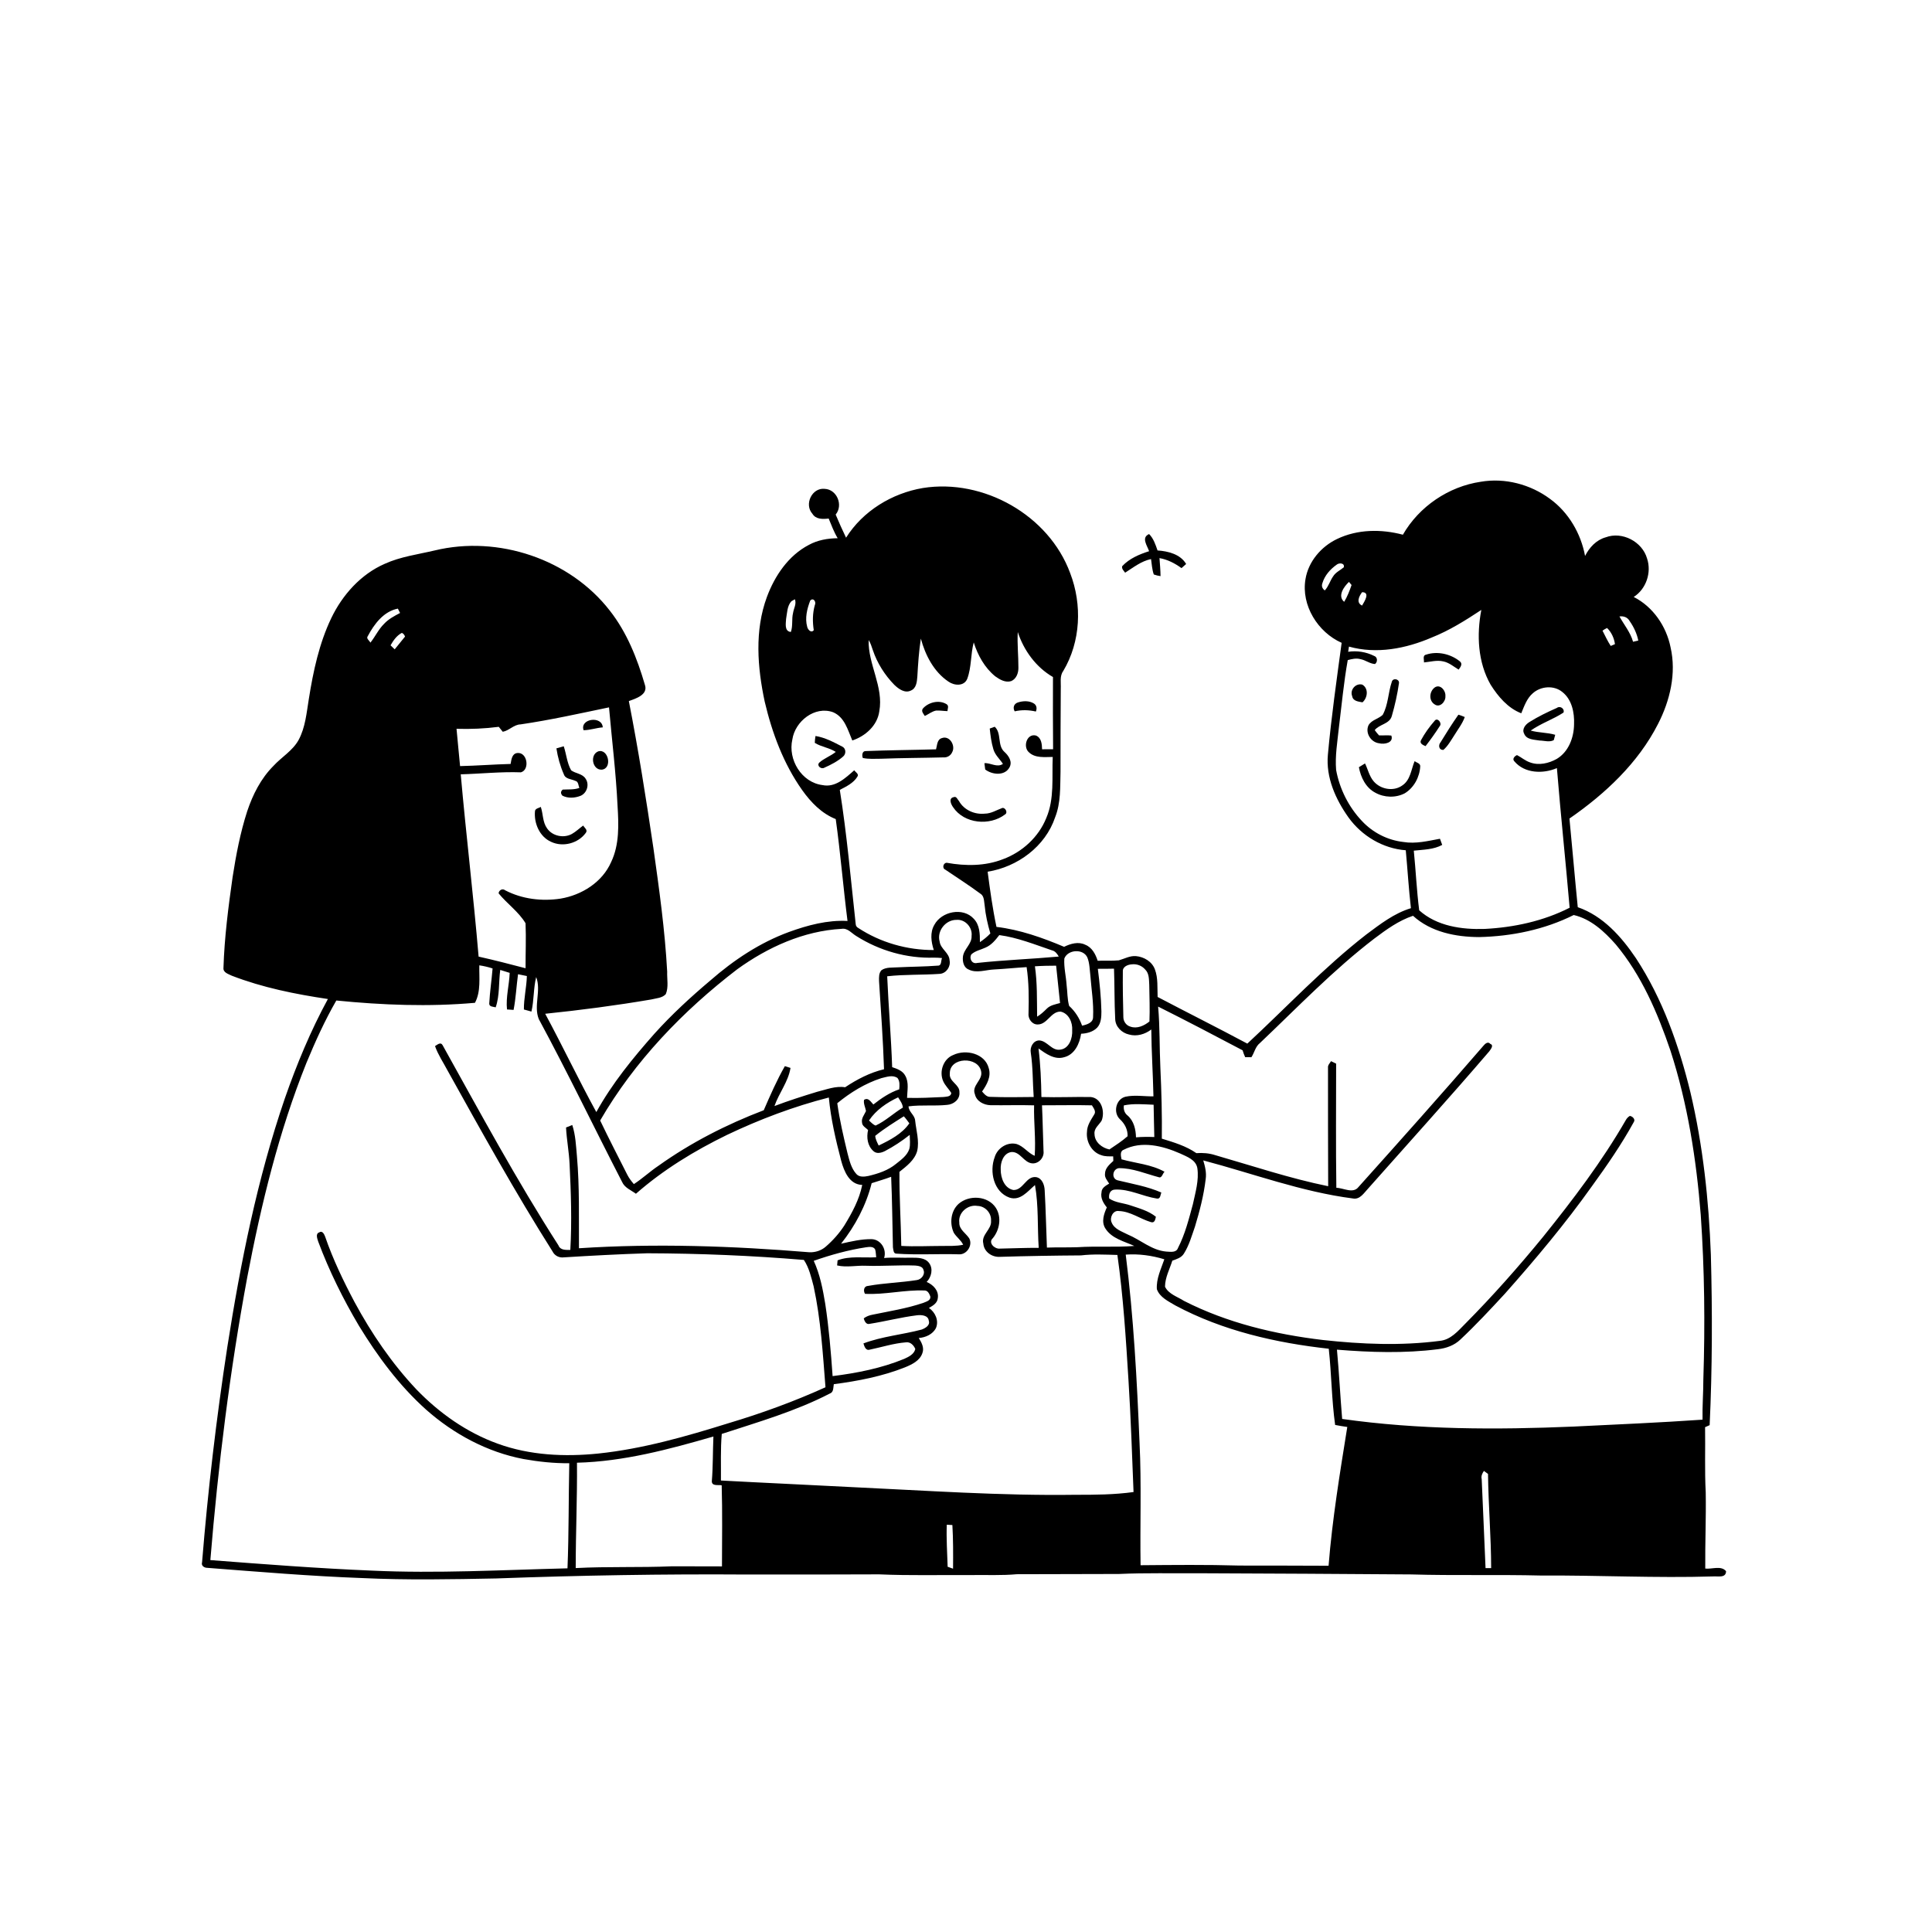 <svg xmlns="http://www.w3.org/2000/svg" viewBox="0 0 1024 1024" version="1.1">
<g id="Parent-Group"><g id="Group-rgba(0,0,0,0)" fill="rgba(0,0,0,0)">
<path fill="rgba(0,0,0,0)" opacity="1.00" d=" M 0.00 0.00 L 1024.00 0.00 L 1024.00 1024.00 L 0.00 1024.00 L 0.00 0.00 M 743.56 283.41 C 732.10 280.36 719.47 280.47 708.64 285.69 C 700.23 289.71 693.45 297.64 691.93 306.97 C 689.57 320.85 698.49 335.12 711.10 340.71 C 708.44 360.44 705.61 380.17 703.81 400.00 C 702.68 412.05 707.91 423.68 714.74 433.28 C 721.79 443.07 732.99 449.76 745.09 450.66 C 746.04 460.89 746.64 471.15 747.82 481.36 C 738.92 484.05 731.51 489.83 724.17 495.30 C 701.60 512.83 682.02 533.76 661.11 553.14 C 645.36 544.71 629.37 536.72 613.56 528.41 C 613.35 523.53 613.87 518.45 612.12 513.79 C 610.61 509.65 606.31 507.13 602.07 506.76 C 598.86 506.50 596.00 508.15 593.02 509.00 C 589.29 509.37 585.53 509.07 581.79 509.23 C 580.67 505.75 578.81 502.14 575.20 500.73 C 571.55 498.93 567.43 500.16 563.99 501.83 C 552.52 496.99 540.58 492.75 528.15 491.27 C 526.10 481.61 524.75 471.81 523.47 462.02 C 539.30 459.50 554.06 448.65 559.24 433.18 C 562.31 425.48 561.86 417.11 562.10 408.99 C 562.13 394.33 562.09 379.66 562.23 365.00 C 562.40 361.86 561.54 358.36 563.55 355.63 C 572.81 340.10 573.65 320.48 567.21 303.75 C 555.91 273.06 521.24 253.53 489.13 258.66 C 472.77 261.43 457.33 270.83 448.43 284.99 C 446.47 280.96 444.66 276.86 442.92 272.73 C 447.04 267.77 443.62 259.37 437.08 259.10 C 430.33 258.38 426.13 267.36 430.59 272.30 C 432.42 275.35 436.13 275.18 439.22 274.84 C 440.68 278.37 442.00 281.99 443.99 285.27 C 438.72 285.32 433.38 286.24 428.72 288.80 C 417.88 294.44 410.64 305.17 406.48 316.39 C 399.89 334.16 401.44 353.73 405.32 371.92 C 409.22 388.48 415.29 404.84 425.19 418.80 C 429.76 425.23 435.49 431.18 442.96 434.13 C 445.46 452.08 446.92 470.16 449.20 488.13 C 438.54 487.56 428.07 490.38 418.14 493.98 C 402.71 499.64 388.86 508.88 376.53 519.64 C 366.09 528.45 356.02 537.71 346.87 547.87 C 335.45 560.79 324.41 574.27 316.06 589.42 C 306.66 572.25 298.25 554.55 288.97 537.32 C 307.77 535.37 326.54 532.93 345.17 529.74 C 347.78 529.08 350.99 529.02 352.89 526.90 C 354.45 523.16 353.47 518.93 353.62 514.99 C 352.44 493.05 349.38 471.25 346.32 449.50 C 342.47 423.45 338.36 397.42 333.30 371.58 C 337.03 370.23 343.63 368.22 341.80 362.94 C 337.74 349.01 332.27 335.18 323.23 323.67 C 302.00 296.27 264.03 283.65 230.49 291.73 C 221.56 293.85 212.30 295.01 203.88 298.85 C 191.20 304.40 181.48 315.32 175.56 327.66 C 169.14 341.10 166.01 355.82 163.69 370.45 C 162.48 377.81 161.87 385.54 158.25 392.23 C 155.08 397.94 149.22 401.26 144.91 405.97 C 138.28 412.60 133.97 421.17 131.02 429.98 C 127.35 441.35 125.11 453.12 123.28 464.90 C 121.01 480.87 118.94 496.91 118.44 513.04 C 118.23 515.53 121.12 516.25 122.87 517.15 C 139.21 523.46 156.51 526.93 173.79 529.50 C 164.65 546.31 157.29 564.04 151.00 582.10 C 136.34 624.83 127.49 669.29 120.50 713.85 C 114.68 751.73 110.20 789.82 107.10 828.02 C 106.50 829.88 108.26 831.00 109.92 830.99 C 137.27 833.10 164.63 835.41 192.06 836.41 C 215.69 837.53 239.36 837.06 263.00 836.61 C 307.30 834.98 351.62 834.22 395.95 834.53 C 419.30 834.60 442.64 834.49 465.98 834.44 C 482.31 835.16 498.66 834.71 515.00 834.81 C 522.97 834.70 530.96 835.09 538.92 834.37 C 556.94 834.30 574.97 834.31 593.01 834.24 C 607.31 833.59 621.64 833.97 635.96 833.86 C 673.31 833.97 710.66 834.23 748.00 834.48 C 771.00 835.16 794.04 834.49 817.05 835.07 C 847.35 834.87 877.63 836.47 907.93 835.54 C 910.40 835.32 914.82 836.57 914.85 832.77 C 912.26 829.61 907.37 831.81 903.82 831.37 C 903.70 817.91 904.30 804.46 904.07 791.00 C 903.46 779.49 903.91 767.95 903.73 756.43 C 904.33 756.16 905.54 755.63 906.15 755.36 C 907.56 725.28 907.60 695.12 906.79 665.01 C 905.71 636.11 902.62 607.18 895.97 579.00 C 889.89 554.09 881.22 529.45 867.10 507.90 C 859.41 496.48 849.63 485.45 836.25 480.83 C 834.68 465.18 833.37 449.51 831.84 433.85 C 850.75 420.77 868.23 404.45 878.78 383.73 C 885.14 371.36 888.59 356.91 885.44 343.11 C 883.20 331.95 876.17 321.61 865.90 316.40 C 872.52 312.20 875.46 303.40 872.98 296.02 C 870.44 287.09 859.80 281.50 851.05 284.79 C 846.05 286.18 842.39 290.17 840.12 294.67 C 837.92 282.78 831.37 271.54 821.52 264.40 C 811.16 256.70 797.62 253.15 784.84 255.34 C 767.80 257.85 752.14 268.46 743.56 283.41 M 609.05 292.15 C 603.85 293.79 598.60 296.02 594.80 300.07 C 594.40 301.50 595.62 302.48 596.34 303.54 C 600.72 300.76 604.86 297.41 610.07 296.32 C 610.49 299.05 610.60 301.87 611.54 304.49 C 612.69 304.90 613.88 305.19 615.11 305.36 C 615.07 302.16 614.78 298.98 614.55 295.80 C 618.85 296.55 622.71 298.58 626.22 301.11 C 627.03 300.38 627.85 299.66 628.68 298.93 C 625.64 293.74 619.13 292.13 613.52 291.75 C 612.44 288.66 611.41 285.44 609.05 283.06 C 604.73 284.89 608.04 289.18 609.05 292.15 Z" />
<path fill="rgba(0,0,0,0)" opacity="1.00" d=" M 708.47 299.28 C 709.75 298.20 712.82 298.34 712.25 300.67 C 710.34 302.27 707.90 303.32 706.57 305.51 C 704.91 307.88 704.18 310.82 702.16 312.94 C 700.75 311.89 700.34 310.58 700.92 309.02 C 702.13 304.98 705.08 301.68 708.47 299.28 Z" />
<path fill="rgba(0,0,0,0)" opacity="1.00" d=" M 712.45 318.98 C 708.73 315.91 712.34 310.90 714.98 308.42 C 715.33 308.83 716.02 309.66 716.36 310.07 C 715.30 313.13 714.12 316.19 712.45 318.98 Z" />
<path fill="rgba(0,0,0,0)" opacity="1.00" d=" M 721.92 320.96 C 718.65 319.45 720.32 315.99 721.94 313.87 C 726.45 313.89 723.10 318.96 721.92 320.96 Z" />
<path fill="rgba(0,0,0,0)" opacity="1.00" d=" M 419.46 318.67 C 419.92 318.41 420.85 317.89 421.31 317.62 C 422.27 320.10 420.70 322.45 420.34 324.87 C 419.51 328.18 420.34 331.72 419.17 334.96 C 415.69 334.61 416.51 330.55 416.64 328.09 C 417.20 324.93 417.18 321.13 419.46 318.67 Z" />
<path fill="rgba(0,0,0,0)" opacity="1.00" d=" M 429.45 318.29 C 431.18 316.55 432.75 319.08 431.87 320.74 C 430.64 325.08 430.63 329.57 431.31 334.00 C 429.92 335.79 428.13 333.63 427.84 332.25 C 426.53 327.63 427.77 322.65 429.45 318.29 Z" />
<path fill="rgba(0,0,0,0)" opacity="1.00" d=" M 194.95 337.14 C 198.34 330.75 203.34 324.05 210.88 322.58 C 211.18 323.16 211.76 324.31 212.05 324.89 C 209.02 326.48 205.92 328.10 203.57 330.65 C 200.60 333.56 198.89 337.41 196.31 340.63 C 195.86 339.51 193.88 338.45 194.95 337.14 Z" />
<path fill="rgba(0,0,0,0)" opacity="1.00" d=" M 758.84 337.90 C 768.20 334.18 776.76 328.81 785.13 323.27 C 782.60 336.52 783.25 351.02 790.09 362.95 C 794.06 369.21 799.20 375.32 806.30 378.06 C 807.86 374.31 809.22 370.20 812.40 367.46 C 816.61 363.66 823.63 363.08 828.09 366.79 C 833.16 370.79 834.54 377.78 834.28 383.92 C 834.20 390.93 831.38 398.49 825.12 402.23 C 820.88 404.61 815.58 405.84 810.90 404.07 C 808.39 403.22 806.38 401.41 804.05 400.22 C 802.82 400.70 801.38 402.23 802.61 403.47 C 808.03 409.98 817.86 410.26 825.19 407.11 C 827.20 431.80 829.81 456.44 831.94 481.12 C 818.03 488.20 802.45 491.55 786.93 492.35 C 774.79 492.75 761.59 490.92 752.21 482.49 C 750.86 472.00 750.41 461.40 749.34 450.87 C 754.40 450.30 759.79 450.34 764.40 447.82 C 764.10 447.01 763.51 445.38 763.21 444.56 C 756.83 445.73 750.36 447.36 743.83 446.27 C 735.47 445.33 727.61 441.31 721.88 435.17 C 714.82 427.74 710.02 418.17 708.17 408.10 C 707.56 400.69 708.83 393.28 709.61 385.93 C 711.10 373.90 712.20 361.80 714.33 349.87 C 716.52 349.28 718.83 348.72 721.10 349.37 C 723.78 349.85 726.01 351.80 728.78 351.95 C 730.28 350.85 730.17 348.23 728.29 347.64 C 724.09 345.52 719.20 344.76 714.55 345.46 C 714.69 344.54 714.83 343.62 714.98 342.71 C 729.61 346.82 745.15 343.79 758.84 337.90 M 755.91 346.96 C 753.83 347.38 754.87 349.66 754.73 351.10 C 758.10 350.80 761.50 349.76 764.89 350.54 C 768.00 351.15 770.45 353.30 773.10 354.91 C 774.12 353.55 775.48 351.77 773.61 350.42 C 768.78 346.57 761.83 345.00 755.91 346.96 M 737.68 361.40 C 735.73 367.13 735.81 373.53 732.85 378.91 C 730.59 381.03 727.02 381.55 725.36 384.35 C 723.43 388.46 726.62 393.46 731.01 393.96 C 733.72 394.67 738.80 393.72 737.44 389.86 C 735.26 389.59 733.09 389.88 730.92 389.77 C 730.09 388.88 729.33 387.95 728.64 386.97 C 731.13 383.79 736.48 383.79 737.68 379.53 C 739.35 373.78 740.66 367.89 741.50 361.97 C 741.62 359.74 738.17 359.24 737.68 361.40 M 716.67 368.95 C 717.08 371.64 720.01 371.85 722.15 372.25 C 724.87 369.87 725.50 364.90 722.06 362.87 C 718.57 361.92 715.36 365.62 716.67 368.95 M 760.33 364.45 C 757.50 366.66 757.20 371.45 760.48 373.40 C 763.24 375.27 766.35 371.75 766.09 368.99 C 766.39 366.09 763.29 362.26 760.33 364.45 M 810.64 382.69 C 808.61 383.92 806.49 386.39 807.83 388.86 C 809.07 392.11 813.16 391.99 816.03 392.50 C 818.47 392.53 821.32 393.53 823.54 392.28 C 823.73 391.57 824.10 390.16 824.29 389.46 C 820.04 388.20 815.54 388.43 811.31 387.21 C 816.74 383.40 823.15 381.29 828.69 377.68 C 829.40 375.62 826.87 373.89 825.15 375.22 C 820.18 377.42 815.24 379.79 810.64 382.69 M 763.50 393.46 C 762.21 395.02 762.63 397.64 765.06 397.44 C 767.49 395.31 769.04 392.41 770.81 389.73 C 772.73 386.55 775.10 383.59 776.36 380.04 C 775.25 379.56 774.12 379.15 772.98 378.81 C 769.65 383.57 766.53 388.51 763.50 393.46 M 760.33 382.11 C 757.60 385.23 755.13 388.66 753.17 392.31 C 752.24 394.07 754.29 394.93 755.57 395.47 C 758.23 392.04 760.76 388.49 763.10 384.84 C 764.49 383.27 761.79 379.95 760.33 382.11 M 749.76 403.45 C 747.94 407.85 747.57 413.49 743.21 416.33 C 738.54 419.67 731.60 418.36 728.01 414.04 C 725.73 411.33 725.03 407.76 723.49 404.64 C 722.38 405.28 721.30 405.94 720.24 406.63 C 721.21 411.98 723.92 417.55 728.95 420.15 C 733.67 422.78 739.74 422.98 744.56 420.46 C 749.45 417.49 752.48 411.81 752.75 406.16 C 752.84 404.54 750.77 404.21 749.76 403.45 Z" />
<path fill="rgba(0,0,0,0)" opacity="1.00" d=" M 858.34 326.73 C 860.56 326.43 862.64 327.15 863.75 329.18 C 865.92 332.29 867.58 335.78 868.33 339.52 C 867.63 339.67 866.25 339.98 865.55 340.14 C 864.16 335.15 860.80 331.18 858.34 326.73 Z" />
<path fill="rgba(0,0,0,0)" opacity="1.00" d=" M 849.36 334.27 C 850.11 333.71 850.92 333.24 851.78 332.85 C 854.10 335.09 855.53 338.23 855.96 341.41 C 855.40 341.65 854.28 342.13 853.72 342.36 C 852.04 339.79 850.76 336.98 849.36 334.27 Z" />
<path fill="rgba(0,0,0,0)" opacity="1.00" d=" M 207.00 342.03 C 208.49 339.44 210.28 336.84 212.99 335.44 C 213.84 335.79 214.38 336.55 214.68 337.40 C 212.91 339.69 210.98 341.86 209.20 344.16 C 208.47 343.44 207.73 342.73 207.00 342.03 Z" />
<path fill="rgba(0,0,0,0)" opacity="1.00" d=" M 539.78 353.96 C 539.81 347.63 539.08 341.32 539.44 334.99 C 542.63 344.75 549.12 353.68 558.10 358.84 C 558.05 371.60 558.05 384.36 558.16 397.11 C 556.20 397.11 554.26 397.11 552.32 397.14 C 552.26 394.41 551.97 390.95 549.01 389.83 C 544.16 388.68 542.06 395.89 545.35 398.73 C 548.70 401.93 553.73 401.20 557.97 401.20 C 557.48 412.01 558.95 423.36 554.54 433.58 C 550.47 443.72 541.75 451.65 531.56 455.41 C 522.14 459.10 511.69 459.07 501.86 457.30 C 499.94 457.22 499.23 460.14 500.96 460.89 C 507.17 465.11 513.52 469.14 519.56 473.62 C 521.75 474.90 521.50 477.73 521.89 479.90 C 522.36 484.94 523.47 489.89 524.91 494.74 C 523.25 496.50 521.37 498.01 519.37 499.36 C 519.41 495.07 519.30 490.24 516.11 486.96 C 510.44 480.70 499.03 483.03 495.20 490.22 C 492.83 494.28 493.53 499.27 494.93 503.54 C 480.81 503.60 466.66 499.58 454.85 491.81 C 454.10 491.40 453.66 490.78 453.56 489.95 C 450.94 466.17 448.88 442.28 445.11 418.65 C 448.56 416.87 452.42 415.03 454.48 411.57 C 455.35 410.19 453.40 409.26 452.77 408.26 C 448.12 412.35 442.72 417.55 435.94 416.11 C 424.82 414.73 417.52 402.55 419.96 391.94 C 421.39 382.30 431.86 373.98 441.57 377.50 C 447.70 380.12 449.35 386.93 451.74 392.47 C 458.67 390.17 465.00 384.57 466.04 377.05 C 468.44 364.00 460.03 352.12 460.40 339.23 C 461.45 340.87 461.98 342.75 462.62 344.58 C 464.94 351.47 468.93 357.77 474.00 362.97 C 476.27 365.15 479.61 367.64 482.87 365.97 C 485.68 364.75 485.98 361.41 486.20 358.76 C 486.59 351.97 487.03 345.19 488.07 338.48 C 490.44 347.27 494.96 356.07 502.69 361.26 C 505.74 363.43 510.95 363.89 512.65 359.81 C 514.97 353.65 514.40 346.83 516.10 340.49 C 518.25 347.31 521.87 353.90 527.49 358.46 C 529.88 360.18 532.90 361.97 535.95 361.00 C 538.67 359.86 539.81 356.73 539.78 353.96 M 489.33 375.33 C 487.96 376.78 489.37 378.18 490.16 379.47 C 492.17 378.55 493.94 377.04 496.15 376.61 C 498.16 376.51 500.16 376.86 502.17 376.91 C 502.22 375.68 503.06 374.14 501.76 373.27 C 497.86 370.83 492.39 372.10 489.33 375.33 M 539.41 372.35 C 537.34 373.07 536.72 375.15 537.81 377.02 C 541.56 376.16 545.30 376.27 549.04 377.12 C 549.67 375.62 549.50 373.88 548.08 372.92 C 545.55 371.29 542.17 371.42 539.41 372.35 M 524.58 386.15 C 524.97 389.83 525.43 393.55 526.51 397.11 C 527.39 400.16 529.88 402.29 531.58 404.87 C 528.49 407.02 525.09 404.26 521.76 404.49 C 521.86 405.33 522.07 407.01 522.18 407.85 C 525.82 410.62 532.40 411.39 534.99 406.84 C 536.78 403.75 534.63 400.58 532.36 398.51 C 528.48 395.04 530.99 388.61 527.22 385.19 C 526.56 385.43 525.24 385.91 524.58 386.15 M 432.23 390.09 C 432.02 391.29 431.89 392.50 431.86 393.73 C 435.30 395.90 439.55 396.29 442.97 398.53 C 440.26 400.75 436.78 401.88 434.20 404.24 C 432.72 405.85 435.23 407.91 436.90 406.91 C 440.45 405.34 443.98 403.51 446.91 400.94 C 448.57 399.50 448.42 396.60 446.32 395.67 C 441.85 393.35 437.26 390.89 432.23 390.09 M 499.20 391.21 C 496.60 391.96 496.75 395.03 496.12 397.16 C 483.73 397.52 471.32 397.59 458.93 398.08 C 456.94 397.98 456.77 400.33 457.30 401.74 C 460.47 402.44 463.76 402.15 466.99 402.15 C 477.99 401.72 489.01 401.73 500.02 401.43 C 502.00 401.61 503.90 400.49 504.68 398.66 C 506.58 395.26 503.37 389.66 499.20 391.21 M 505.46 422.51 C 502.63 423.06 504.03 426.30 505.18 427.86 C 511.05 436.65 524.59 437.88 532.71 431.66 C 534.28 430.74 532.91 427.97 531.27 428.23 C 528.21 429.34 525.34 431.23 521.97 431.25 C 516.63 431.83 510.97 429.36 508.30 424.61 C 507.48 423.76 506.94 421.84 505.46 422.51 Z" />
<path fill="rgba(0,0,0,0)" opacity="1.00" d=" M 275.92 383.94 C 291.67 381.63 307.21 378.16 322.79 374.92 C 324.32 392.30 326.49 409.63 327.31 427.06 C 327.93 437.08 328.35 447.66 323.90 456.94 C 319.22 467.61 308.31 474.43 297.08 476.29 C 287.17 477.80 276.69 476.54 267.74 471.87 C 266.35 470.69 264.38 471.83 264.27 473.49 C 268.74 479.00 274.86 483.19 278.55 489.34 C 278.90 497.28 278.52 505.24 278.56 513.19 C 270.29 511.03 262.01 508.87 253.67 507.02 C 250.95 474.78 247.05 442.64 244.20 410.41 C 254.84 410.12 265.45 408.96 276.09 409.35 C 280.98 407.99 279.49 398.37 274.05 399.13 C 271.28 399.55 271.04 402.72 270.64 404.91 C 261.70 405.14 252.78 405.85 243.85 406.05 C 243.27 399.46 242.53 392.88 241.97 386.28 C 249.44 386.51 256.95 386.19 264.36 385.23 C 264.89 385.88 265.95 387.19 266.47 387.85 C 269.83 387.27 272.30 384.03 275.92 383.94 M 309.31 387.02 C 312.72 387.01 316.05 385.77 319.48 385.52 C 319.12 379.20 307.20 380.85 309.31 387.02 M 294.91 396.65 C 295.63 401.36 296.91 406.00 298.83 410.36 C 299.67 412.97 302.79 412.87 304.89 413.85 C 306.62 414.20 306.52 416.31 307.06 417.62 C 304.22 418.66 301.20 418.32 298.25 418.50 C 297.10 419.48 297.06 420.55 298.11 421.73 C 301.08 423.24 304.69 422.99 307.73 421.79 C 311.08 420.36 312.50 415.84 310.42 412.79 C 308.76 410.01 305.10 410.06 302.71 408.27 C 300.51 404.36 300.20 399.74 298.79 395.53 C 297.48 395.88 296.19 396.25 294.91 396.65 M 317.12 398.22 C 312.46 400.01 313.94 408.23 318.99 407.94 C 324.70 407.27 322.47 396.69 317.12 398.22 M 283.55 429.92 C 282.94 436.32 285.98 443.49 292.10 446.19 C 298.33 449.14 306.41 447.02 310.45 441.48 C 311.70 439.97 309.84 438.75 309.07 437.57 C 307.07 439.04 305.27 440.79 303.10 442.02 C 298.77 444.40 292.74 443.16 289.94 439.02 C 287.55 435.70 287.90 431.40 286.63 427.66 C 285.62 428.34 283.72 428.44 283.55 429.92 Z" />
<path fill="rgba(0,0,0,0)" opacity="1.00" d=" M 783.99 496.67 C 801.25 496.28 818.61 492.72 834.10 484.98 C 843.17 487.07 850.35 493.73 856.35 500.52 C 870.03 516.89 878.55 536.81 885.37 556.84 C 894.50 585.05 899.12 614.53 901.44 644.03 C 903.44 672.97 903.75 702.02 902.81 731.01 C 902.82 738.16 902.23 745.30 902.38 752.45 C 879.63 754.03 856.84 754.99 834.07 756.11 C 793.16 757.85 751.99 757.82 711.37 752.07 C 710.35 739.84 709.75 727.57 708.61 715.35 C 726.40 716.79 744.37 717.37 762.13 715.11 C 766.49 714.62 770.81 713.09 774.02 710.00 C 782.28 702.25 789.99 693.95 797.67 685.64 C 813.86 667.39 829.56 648.67 843.71 628.78 C 851.65 617.83 859.37 606.67 865.89 594.81 C 867.00 593.30 865.31 591.68 863.85 591.45 C 862.94 591.99 862.23 592.73 861.72 593.66 C 849.05 615.65 833.65 635.93 817.76 655.67 C 804.73 671.58 791.08 687.00 776.60 701.61 C 772.78 705.45 768.89 710.15 763.11 710.69 C 742.55 713.36 721.74 712.48 701.19 710.23 C 675.79 707.22 650.40 701.17 627.52 689.49 C 624.05 687.26 619.36 685.90 617.48 681.98 C 617.52 677.11 619.93 672.72 621.36 668.18 C 623.60 667.37 626.15 666.64 627.47 664.47 C 630.26 660.09 631.64 655.01 633.35 650.15 C 635.85 641.92 638.02 633.55 639.03 625.00 C 639.55 621.61 638.72 618.25 637.75 615.04 C 664.09 622.00 689.90 631.70 717.05 635.21 C 720.80 635.95 722.92 632.28 725.13 629.96 C 746.58 605.75 768.31 581.77 789.36 557.21 C 790.05 556.20 791.94 554.00 789.91 553.30 C 788.67 551.79 787.08 553.23 786.23 554.29 C 764.46 579.49 742.28 604.34 720.04 629.13 C 717.15 632.87 712.10 629.62 708.29 629.56 C 707.97 607.63 708.18 585.69 708.18 563.75 C 707.50 563.42 706.15 562.77 705.48 562.44 C 704.85 563.53 703.71 564.51 703.87 565.89 C 703.91 586.83 703.83 607.78 703.96 628.72 C 683.65 624.58 663.98 617.98 644.09 612.25 C 640.86 611.20 637.47 610.95 634.10 611.19 C 628.60 607.36 622.12 605.46 615.79 603.51 C 615.94 591.00 615.61 578.49 615.02 565.99 C 614.51 555.17 614.79 544.31 613.83 533.51 C 628.85 541.04 643.75 548.82 658.60 556.68 C 658.97 557.92 659.42 559.13 659.97 560.32 C 660.79 560.33 662.44 560.34 663.27 560.35 C 664.88 557.91 665.35 554.74 667.77 552.85 C 687.63 534.01 706.65 514.15 728.43 497.46 C 734.78 492.69 741.32 487.93 748.93 485.39 C 758.37 494.02 771.56 496.63 783.99 496.67 Z" />
<path fill="rgba(0,0,0,0)" opacity="1.00" d=" M 498.03 499.05 C 496.44 493.43 501.23 487.44 507.00 487.55 C 511.56 487.13 515.54 491.59 514.96 496.06 C 515.19 500.34 510.87 502.96 510.37 507.06 C 510.11 509.54 510.71 512.71 513.27 513.80 C 517.57 516.02 522.37 514.02 526.88 513.84 C 532.64 513.55 538.37 512.92 544.13 512.60 C 545.34 520.68 545.35 528.87 545.14 537.02 C 544.78 539.86 546.94 543.06 549.97 542.99 C 555.14 543.02 556.94 536.07 562.12 536.17 C 566.46 537.07 568.56 541.94 568.28 546.01 C 568.53 550.13 566.76 555.71 562.04 556.32 C 557.46 557.13 555.19 551.75 550.89 551.45 C 547.63 551.42 545.80 555.03 546.33 557.92 C 547.51 565.71 547.31 573.59 547.88 581.43 C 540.27 581.51 532.64 581.65 525.03 581.36 C 522.98 581.51 521.73 579.87 520.52 578.52 C 523.01 574.93 525.49 570.63 524.04 566.10 C 522.02 558.32 511.89 555.99 505.28 559.15 C 499.95 561.20 497.65 568.03 499.93 573.09 C 500.96 575.40 502.86 577.14 504.19 579.27 C 504.05 581.35 501.62 581.21 500.09 581.44 C 493.65 581.73 487.21 582.09 480.76 581.89 C 480.86 578.01 481.85 573.78 479.84 570.20 C 478.48 567.53 475.50 566.49 472.86 565.61 C 472.32 549.54 470.92 533.51 470.23 517.45 C 479.52 516.39 488.91 516.82 498.22 516.16 C 501.61 515.83 503.97 512.29 503.30 509.02 C 503.13 504.95 498.52 503.02 498.03 499.05 Z" />
<path fill="rgba(0,0,0,0)" opacity="1.00" d=" M 390.78 513.71 C 406.92 502.05 425.96 493.39 446.06 492.31 C 449.32 491.74 451.43 494.73 453.97 496.19 C 466.13 503.88 480.60 508.03 495.02 507.57 C 496.44 507.56 497.86 507.64 499.29 507.79 C 498.65 509.15 499.20 511.91 497.02 511.81 C 490.00 512.36 482.94 512.34 475.91 512.70 C 473.01 512.93 469.76 512.49 467.23 514.20 C 465.76 515.73 465.87 518.02 465.91 519.99 C 466.90 535.56 468.04 551.13 468.55 566.72 C 461.10 568.49 454.27 572.06 447.93 576.27 C 442.84 575.46 437.97 577.50 433.11 578.67 C 425.50 580.99 417.92 583.40 410.48 586.23 C 412.86 579.32 417.84 573.29 418.98 566.02 C 418.24 565.78 416.74 565.31 416.00 565.07 C 411.71 572.57 408.24 580.53 404.80 588.45 C 385.12 595.96 366.17 605.62 349.00 617.88 C 344.49 620.89 340.52 624.65 335.96 627.60 C 334.63 626.06 333.39 624.44 332.47 622.62 C 327.64 613.06 322.72 603.55 318.10 593.89 C 336.34 562.43 362.02 535.75 390.78 513.71 Z" />
<path fill="rgba(0,0,0,0)" opacity="1.00" d=" M 529.65 495.62 C 539.31 496.91 548.38 500.59 557.55 503.70 C 559.29 504.08 560.34 505.53 561.16 507.00 C 546.78 508.31 532.30 508.81 517.93 510.38 C 515.20 511.10 513.56 508.12 514.81 505.87 C 516.88 503.93 519.81 503.44 522.31 502.25 C 525.45 500.95 527.63 498.22 529.65 495.62 Z" />
<path fill="rgba(0,0,0,0)" opacity="1.00" d=" M 564.12 508.03 C 565.95 503.23 574.17 502.67 576.33 507.51 C 577.54 510.52 577.52 513.85 577.91 517.03 C 578.46 524.34 579.72 531.64 579.36 538.98 C 579.43 542.12 575.98 543.09 573.53 543.62 C 572.10 539.60 569.82 536.02 566.67 533.15 C 565.64 529.57 565.80 525.66 565.31 521.96 C 565.01 517.31 563.80 512.70 564.12 508.03 Z" />
<path fill="rgba(0,0,0,0)" opacity="1.00" d=" M 595.13 514.88 C 594.95 512.35 597.79 511.23 599.88 511.12 C 602.54 510.78 605.25 511.84 606.99 513.88 C 609.15 515.98 608.95 519.21 609.13 521.98 C 609.23 528.46 609.48 534.94 609.23 541.41 C 606.44 543.64 602.70 545.42 599.11 544.13 C 596.89 543.51 595.39 541.32 595.40 539.06 C 595.19 531.01 595.04 522.94 595.13 514.88 Z" />
<path fill="rgba(0,0,0,0)" opacity="1.00" d=" M 254.05 511.65 C 256.43 512.00 258.79 512.54 261.08 513.30 C 260.58 519.50 259.63 525.68 259.31 531.89 C 259.22 533.68 261.52 533.57 262.73 533.90 C 264.91 527.56 264.25 520.67 265.14 514.08 C 266.80 514.60 268.47 515.13 270.14 515.64 C 269.91 522.12 268.04 528.54 268.72 535.03 C 269.60 535.09 271.34 535.21 272.21 535.27 C 273.43 529.03 273.70 522.65 274.57 516.36 C 276.13 516.67 277.69 516.99 279.25 517.32 C 279.09 523.27 277.62 529.10 277.67 535.05 C 279.00 535.42 280.33 535.80 281.67 536.16 C 283.09 530.13 282.68 523.84 284.19 517.85 C 286.96 525.02 282.73 532.99 285.56 540.12 C 300.91 568.54 314.88 597.68 329.69 626.39 C 331.05 629.57 334.46 630.79 337.06 632.71 C 351.53 620.01 368.10 609.91 385.37 601.50 C 402.68 593.26 420.72 586.45 439.30 581.70 C 440.36 593.07 442.97 604.24 445.86 615.27 C 447.38 620.85 450.20 627.84 457.00 628.04 C 455.45 635.81 451.61 642.82 447.53 649.51 C 444.81 653.71 441.45 657.48 437.67 660.75 C 435.34 662.81 432.17 663.83 429.08 663.73 C 388.45 660.40 347.58 658.94 306.86 661.60 C 306.77 645.35 307.21 629.07 305.79 612.86 C 305.29 607.30 305.07 601.63 303.32 596.28 C 302.49 596.61 300.84 597.26 300.01 597.59 C 300.34 604.07 301.59 610.46 301.89 616.95 C 302.63 632.11 303.15 647.33 302.28 662.49 C 299.91 662.48 296.99 662.73 295.97 660.04 C 273.89 625.67 254.45 589.67 234.61 554.00 C 233.54 552.04 231.80 553.74 230.57 554.46 C 232.22 559.11 235.01 563.21 237.30 567.55 C 255.21 599.77 273.10 632.04 292.81 663.21 C 293.95 665.56 296.38 666.78 298.96 666.42 C 313.64 665.51 328.34 664.73 343.05 664.26 C 370.75 664.35 398.48 665.48 426.07 667.79 C 428.86 671.97 429.97 677.01 431.25 681.81 C 435.05 699.39 436.11 717.39 437.52 735.28 C 420.87 742.82 403.66 749.09 386.14 754.32 C 363.56 761.36 340.65 767.94 317.05 770.41 C 299.23 772.22 280.79 771.37 263.83 765.19 C 247.38 759.27 232.77 748.93 220.69 736.40 C 207.68 722.60 196.92 706.80 187.93 690.14 C 181.98 678.94 176.47 667.46 172.33 655.45 C 171.90 654.26 170.84 652.05 169.28 653.17 C 167.05 653.81 168.20 656.56 168.68 658.12 C 174.46 673.60 181.82 688.47 190.24 702.68 C 200.15 718.92 211.62 734.40 225.83 747.13 C 240.43 760.07 258.27 769.68 277.52 773.33 C 285.51 774.75 293.61 775.62 301.73 775.54 C 301.32 794.11 301.54 812.69 300.78 831.25 C 266.16 832.09 231.51 834.07 196.89 832.45 C 168.39 831.27 139.93 829.07 111.49 826.88 C 115.62 776.64 121.82 726.54 131.05 676.97 C 138.41 638.36 147.74 599.92 162.41 563.37 C 167.09 552.07 172.15 540.89 178.26 530.29 C 202.66 532.72 227.30 533.69 251.74 531.51 C 254.97 525.44 253.90 518.26 254.05 511.65 Z" />
<path fill="rgba(0,0,0,0)" opacity="1.00" d=" M 548.53 512.16 C 552.27 511.90 556.02 511.84 559.77 511.83 C 560.53 518.42 561.08 525.04 561.85 531.63 C 559.38 532.33 556.62 532.75 554.75 534.68 C 553.19 536.22 551.60 537.74 549.70 538.85 C 549.56 529.94 549.82 521.00 548.53 512.16 Z" />
<path fill="rgba(0,0,0,0)" opacity="1.00" d=" M 581.88 513.49 C 584.73 513.53 587.59 513.46 590.45 513.41 C 590.78 522.32 590.62 531.25 591.08 540.15 C 591.21 544.21 594.58 547.49 598.43 548.32 C 602.52 549.49 606.91 548.18 610.21 545.65 C 610.31 557.46 611.10 569.27 611.35 581.09 C 606.41 581.16 601.37 580.22 596.50 581.29 C 591.35 582.59 589.84 589.85 593.69 593.32 C 596.16 595.64 597.77 598.74 597.65 602.22 C 594.68 604.85 591.30 607.00 588.02 609.23 C 584.08 608.42 580.20 605.39 580.12 601.08 C 579.71 598.04 582.55 596.23 583.91 593.91 C 585.73 589.22 583.88 582.01 578.11 581.44 C 569.40 581.30 560.68 581.72 551.97 581.45 C 551.84 572.85 551.49 564.25 550.43 555.71 C 554.31 558.46 558.91 561.85 563.96 560.36 C 569.59 559.00 572.24 553.14 573.01 547.90 C 576.10 547.77 579.36 546.92 581.56 544.62 C 583.65 542.30 583.76 539.00 583.77 536.06 C 583.61 528.51 582.82 520.98 581.88 513.49 Z" />
<path fill="rgba(0,0,0,0)" opacity="1.00" d=" M 503.42 569.06 C 503.17 560.17 518.58 559.73 520.04 567.95 C 520.96 572.50 514.84 575.35 516.72 579.96 C 517.52 583.71 521.44 585.70 525.01 585.78 C 532.70 585.89 540.40 585.61 548.09 585.85 C 547.86 594.78 549.07 603.71 548.40 612.61 C 544.86 611.10 542.60 607.62 538.94 606.39 C 533.97 605.05 528.64 608.46 527.21 613.30 C 524.32 620.93 526.63 631.73 534.99 634.74 C 540.78 636.69 544.73 631.35 548.56 628.10 C 550.53 639.05 549.79 650.31 550.54 661.39 C 543.65 661.34 536.78 661.66 529.90 661.79 C 527.12 662.08 523.58 658.64 526.22 656.26 C 529.84 651.88 530.98 645.11 527.83 640.19 C 523.65 633.72 513.60 633.19 508.04 638.10 C 503.91 641.89 503.23 648.40 505.51 653.35 C 506.91 655.68 509.32 657.24 510.50 659.74 C 506.70 660.58 502.80 660.31 498.95 660.38 C 491.87 660.39 484.78 660.77 477.70 660.36 C 477.48 647.27 476.62 634.20 476.72 621.11 C 480.48 618.09 484.78 614.91 486.13 610.03 C 487.34 604.67 485.61 599.27 485.05 593.94 C 484.85 590.98 481.65 589.41 481.55 586.39 C 488.33 585.50 495.19 586.31 501.97 585.61 C 505.40 585.39 508.87 582.71 508.52 578.99 C 508.76 574.77 502.95 573.39 503.42 569.06 Z" />
<path fill="rgba(0,0,0,0)" opacity="1.00" d=" M 467.13 571.44 C 469.89 570.82 473.11 569.55 475.70 571.37 C 477.01 573.09 476.79 575.34 476.61 577.37 C 471.53 579.08 467.08 582.12 462.90 585.41 C 461.54 584.02 460.23 581.47 457.95 582.97 C 457.60 585.02 458.65 586.90 459.00 588.88 C 458.12 590.86 456.42 592.71 456.90 595.05 C 457.01 596.87 458.96 597.75 460.10 598.93 C 459.18 602.88 459.78 607.37 462.98 610.15 C 464.69 611.73 467.23 611.01 469.08 610.07 C 473.70 607.64 478.09 604.75 482.17 601.50 C 482.20 603.99 482.60 606.57 481.94 609.02 C 480.78 612.49 477.65 614.68 474.92 616.87 C 470.75 620.33 465.47 622.05 460.28 623.28 C 458.15 623.71 455.49 624.06 453.89 622.25 C 451.11 619.18 450.19 614.99 449.16 611.10 C 447.07 602.38 445.01 593.62 443.77 584.73 C 450.72 579.04 458.54 574.20 467.13 571.44 Z" />
<path fill="rgba(0,0,0,0)" opacity="1.00" d=" M 460.59 593.89 C 464.31 588.32 470.04 584.42 476.02 581.61 C 477.06 583.31 478.36 584.96 478.55 587.03 C 473.60 590.01 469.36 594.13 464.10 596.57 C 462.67 596.05 461.69 594.86 460.59 593.89 Z" />
<path fill="rgba(0,0,0,0)" opacity="1.00" d=" M 595.68 585.87 C 600.87 584.80 606.19 585.33 611.44 585.53 C 611.58 591.23 611.64 596.94 611.81 602.65 C 608.57 602.53 605.33 602.53 602.10 602.81 C 601.99 598.62 600.99 594.18 597.71 591.30 C 595.97 589.96 595.38 588.00 595.68 585.87 Z" />
<path fill="rgba(0,0,0,0)" opacity="1.00" d=" M 552.28 585.83 C 561.10 585.87 569.93 585.62 578.75 585.85 C 579.59 587.31 581.15 589.12 579.88 590.82 C 578.19 593.64 576.16 596.48 576.12 599.92 C 575.56 605.09 578.63 610.73 583.74 612.27 C 585.74 613.02 587.90 612.88 590.01 612.90 C 590.03 613.50 590.07 614.70 590.09 615.30 C 588.13 617.15 585.72 619.11 585.68 622.06 C 585.36 624.11 586.89 625.71 587.88 627.33 C 586.14 628.41 583.85 629.58 583.83 631.95 C 583.20 634.99 584.81 637.68 586.64 639.95 C 585.09 643.38 583.63 647.59 585.85 651.09 C 589.23 656.47 595.80 657.91 601.22 660.38 C 591.17 661.18 581.07 660.39 571.01 661.05 C 565.64 661.23 560.26 661.06 554.89 661.25 C 554.47 651.12 554.28 640.97 553.70 630.84 C 553.59 628.01 552.32 624.45 549.17 623.90 C 543.82 623.19 542.35 630.91 537.11 630.73 C 532.30 629.79 530.39 624.28 530.40 619.94 C 530.17 616.21 531.77 611.25 535.99 610.61 C 540.77 610.22 542.61 616.31 547.20 616.62 C 550.62 616.81 553.55 613.44 553.09 610.08 C 552.76 602.00 552.67 593.91 552.28 585.83 Z" />
<path fill="rgba(0,0,0,0)" opacity="1.00" d=" M 463.89 602.02 C 468.63 598.17 473.89 594.93 479.05 591.67 C 480.12 592.82 481.03 594.12 481.97 595.39 C 478.09 601.01 471.72 604.26 465.72 607.16 C 464.93 605.51 464.01 603.87 463.89 602.02 Z" />
<path fill="rgba(0,0,0,0)" opacity="1.00" d=" M 595.49 609.44 C 605.00 604.48 616.23 607.29 625.51 611.38 C 629.09 613.07 633.85 614.67 634.62 619.14 C 635.55 625.59 633.59 632.02 632.25 638.28 C 630.11 646.13 628.12 654.16 624.37 661.42 C 623.46 664.09 620.34 663.46 618.14 663.36 C 610.44 662.70 604.55 657.14 597.65 654.28 C 594.57 652.68 590.59 651.46 589.20 647.96 C 587.98 645.44 589.93 641.37 593.00 641.87 C 599.18 642.06 604.27 646.04 610.00 647.74 C 612.00 648.39 612.32 646.36 612.65 644.91 C 608.79 641.79 603.84 640.45 599.22 638.90 C 595.48 637.59 591.24 637.52 587.90 635.23 C 587.52 632.89 588.41 630.51 591.13 630.50 C 598.73 630.18 605.66 634.10 613.05 635.24 C 615.12 635.68 614.98 633.38 615.52 632.06 C 608.15 628.82 600.16 627.49 592.40 625.60 C 588.88 624.70 589.67 619.53 593.04 619.15 C 600.37 619.09 607.21 622.11 614.18 623.95 C 615.88 624.56 616.23 621.87 617.23 621.05 C 610.22 617.15 602.04 616.58 594.44 614.47 C 594.11 612.82 593.47 610.20 595.49 609.44 Z" />
<path fill="rgba(0,0,0,0)" opacity="1.00" d=" M 462.00 627.11 C 465.44 625.97 468.94 625.02 472.33 623.72 C 472.87 636.16 472.97 648.62 473.27 661.08 C 473.54 662.30 473.40 664.51 475.17 664.46 C 486.14 665.23 497.16 664.48 508.15 664.81 C 512.36 665.16 515.68 660.12 513.73 656.38 C 511.96 653.60 508.30 651.70 508.45 647.99 C 507.75 642.74 512.98 638.28 518.06 639.16 C 522.16 639.25 525.54 642.92 525.27 647.04 C 525.70 651.64 519.94 654.38 521.18 659.12 C 521.53 663.52 525.78 666.43 530.01 666.15 C 544.30 665.72 558.61 665.48 572.91 665.39 C 579.33 664.62 585.79 664.98 592.24 665.15 C 595.35 687.17 596.75 709.40 598.12 731.59 C 599.37 751.31 600.01 771.06 600.80 790.81 C 590.60 792.22 580.28 792.29 570.01 792.27 C 530.16 792.84 490.37 789.99 450.58 788.15 C 427.76 786.94 404.93 785.95 382.11 784.70 C 382.20 776.47 381.84 768.20 382.55 760.01 C 401.88 753.69 421.62 748.02 439.75 738.64 C 441.95 737.93 441.57 735.44 441.94 733.65 C 454.79 731.97 467.66 729.49 479.74 724.69 C 483.40 723.17 487.56 721.19 488.90 717.14 C 489.96 714.31 488.44 711.51 486.97 709.18 C 490.58 708.88 494.40 707.24 496.09 703.85 C 497.73 699.93 495.70 695.50 492.35 693.23 C 494.43 692.07 496.80 690.71 497.05 688.07 C 497.73 684.08 494.55 680.88 491.15 679.47 C 493.67 676.84 494.74 672.49 492.42 669.40 C 490.24 666.48 486.23 666.63 482.97 666.61 C 478.17 666.75 473.37 666.33 468.59 666.77 C 470.07 662.27 466.97 657.03 462.10 656.78 C 456.58 656.68 451.14 657.98 445.78 659.19 C 453.27 649.75 459.08 638.83 462.00 627.11 Z" />
<path fill="rgba(0,0,0,0)" opacity="1.00" d=" M 431.30 668.26 C 440.30 665.11 449.53 662.53 458.97 661.09 C 460.60 660.89 462.78 660.48 463.82 662.16 C 464.25 663.51 464.22 664.97 464.40 666.38 C 457.61 666.79 450.42 665.52 443.94 668.00 C 443.88 668.68 443.75 670.03 443.69 670.71 C 448.73 671.88 453.88 670.65 458.98 670.88 C 467.68 671.17 476.38 670.44 485.08 670.76 C 486.67 670.89 489.08 671.22 489.47 673.11 C 490.46 675.50 488.34 678.14 485.94 678.46 C 477.37 679.82 468.63 680.00 460.11 681.56 C 457.86 681.63 457.47 684.09 458.46 685.75 C 469.01 686.32 479.48 683.54 490.05 683.99 C 491.75 683.96 492.53 685.70 493.06 687.05 C 493.49 689.30 491.02 689.83 489.45 690.52 C 480.72 693.50 471.57 694.93 462.56 696.79 C 460.85 697.10 459.19 697.70 457.80 698.76 C 458.12 700.09 459.07 702.13 460.78 701.69 C 469.20 700.37 477.47 698.19 485.93 697.14 C 488.21 696.84 491.94 697.03 492.27 699.98 C 493.13 702.47 490.45 703.95 488.53 704.69 C 478.31 707.40 467.57 708.30 457.64 712.04 C 458.11 713.54 458.82 716.00 460.96 715.35 C 467.35 714.03 473.62 711.98 480.15 711.47 C 482.48 711.10 484.33 713.02 485.13 715.01 C 484.47 717.79 481.65 719.14 479.27 720.22 C 467.17 725.20 454.24 727.75 441.30 729.37 C 440.41 716.57 439.33 703.77 437.40 691.08 C 436.12 683.31 434.60 675.45 431.30 668.26 Z" />
<path fill="rgba(0,0,0,0)" opacity="1.00" d=" M 596.66 664.97 C 603.60 664.48 610.49 665.43 617.12 667.45 C 615.37 672.57 612.79 677.74 613.16 683.28 C 614.69 687.64 619.30 689.71 623.00 691.94 C 648.04 705.32 676.22 711.76 704.27 714.86 C 705.74 728.29 705.78 741.87 707.65 755.25 C 709.78 755.68 711.92 756.02 714.09 756.32 C 710.17 780.75 706.14 805.20 704.17 829.88 C 688.44 829.80 672.71 829.79 656.99 829.78 C 639.51 829.26 622.01 829.46 604.53 829.60 C 604.19 808.03 605.05 786.45 603.99 764.90 C 602.61 731.53 600.85 698.12 596.66 664.97 Z" />
<path fill="rgba(0,0,0,0)" opacity="1.00" d=" M 305.81 775.27 C 330.49 774.65 354.54 768.20 378.12 761.38 C 377.78 769.30 377.93 777.24 377.28 785.14 C 377.33 787.86 380.78 786.86 382.51 787.25 C 382.93 801.57 382.68 815.90 382.66 830.22 C 373.76 830.14 364.86 830.24 355.96 830.18 C 339.03 830.90 322.06 830.22 305.14 831.11 C 305.14 812.49 305.98 793.89 305.81 775.27 Z" />
<path fill="rgba(0,0,0,0)" opacity="1.00" d=" M 785.33 783.97 C 784.93 782.34 785.61 780.93 786.50 779.62 C 787.05 780.02 788.14 780.81 788.68 781.20 C 788.88 797.86 790.32 814.47 790.34 831.13 C 789.60 831.13 788.12 831.14 787.37 831.14 C 786.66 815.42 786.07 799.69 785.33 783.97 Z" />
<path fill="rgba(0,0,0,0)" opacity="1.00" d=" M 501.81 808.13 C 502.55 808.17 504.04 808.26 504.78 808.30 C 505.24 816.00 505.20 823.72 505.14 831.44 C 504.43 831.18 502.99 830.66 502.27 830.41 C 502.04 822.98 501.54 815.55 501.81 808.13 Z" />
</g>
<g id="Group-000000" fill="#000000">
<path fill="#000000" opacity="1.00" d=" M 743.56 283.41 C 752.14 268.46 767.80 257.85 784.84 255.34 C 797.62 253.15 811.16 256.70 821.52 264.40 C 831.37 271.54 837.92 282.78 840.12 294.67 C 842.39 290.17 846.05 286.18 851.05 284.79 C 859.80 281.50 870.44 287.09 872.98 296.02 C 875.46 303.40 872.52 312.20 865.90 316.40 C 876.17 321.61 883.20 331.95 885.44 343.11 C 888.59 356.91 885.14 371.36 878.78 383.73 C 868.23 404.45 850.75 420.77 831.84 433.85 C 833.37 449.51 834.68 465.18 836.25 480.83 C 849.63 485.45 859.41 496.48 867.10 507.90 C 881.22 529.45 889.89 554.09 895.97 579.00 C 902.62 607.18 905.71 636.11 906.79 665.01 C 907.60 695.12 907.56 725.28 906.15 755.36 C 905.54 755.63 904.33 756.16 903.73 756.43 C 903.91 767.95 903.46 779.49 904.07 791.00 C 904.30 804.46 903.70 817.91 903.82 831.37 C 907.37 831.81 912.26 829.61 914.85 832.77 C 914.82 836.57 910.40 835.32 907.93 835.54 C 877.63 836.47 847.35 834.87 817.05 835.07 C 794.04 834.49 771.00 835.16 748.00 834.48 C 710.66 834.23 673.31 833.97 635.96 833.86 C 621.64 833.97 607.31 833.59 593.01 834.24 C 574.97 834.31 556.94 834.30 538.92 834.37 C 530.96 835.09 522.97 834.70 515.00 834.81 C 498.66 834.71 482.31 835.16 465.98 834.44 C 442.64 834.49 419.30 834.60 395.95 834.53 C 351.62 834.22 307.30 834.98 263.00 836.61 C 239.36 837.06 215.69 837.53 192.06 836.41 C 164.63 835.41 137.27 833.10 109.92 830.99 C 108.26 831.00 106.50 829.88 107.10 828.02 C 110.20 789.82 114.68 751.73 120.50 713.85 C 127.49 669.29 136.34 624.83 151.00 582.10 C 157.29 564.04 164.65 546.31 173.79 529.50 C 156.51 526.93 139.21 523.46 122.87 517.15 C 121.12 516.25 118.23 515.53 118.44 513.04 C 118.94 496.91 121.01 480.87 123.28 464.90 C 125.11 453.12 127.35 441.35 131.02 429.98 C 133.97 421.17 138.28 412.60 144.91 405.97 C 149.22 401.26 155.08 397.94 158.25 392.23 C 161.87 385.54 162.48 377.81 163.69 370.45 C 166.01 355.82 169.14 341.10 175.56 327.66 C 181.48 315.32 191.20 304.40 203.88 298.85 C 212.30 295.01 221.56 293.85 230.49 291.73 C 264.03 283.65 302.00 296.27 323.23 323.67 C 332.27 335.18 337.74 349.01 341.80 362.94 C 343.63 368.22 337.03 370.23 333.30 371.58 C 338.36 397.42 342.47 423.45 346.32 449.50 C 349.38 471.25 352.44 493.05 353.62 514.99 C 353.47 518.93 354.45 523.16 352.89 526.90 C 350.99 529.02 347.78 529.08 345.17 529.74 C 326.54 532.93 307.77 535.37 288.97 537.32 C 298.25 554.55 306.66 572.25 316.06 589.42 C 324.41 574.27 335.45 560.79 346.87 547.87 C 356.02 537.71 366.09 528.45 376.53 519.64 C 388.86 508.88 402.71 499.64 418.14 493.98 C 428.07 490.38 438.54 487.56 449.20 488.13 C 446.92 470.16 445.46 452.08 442.96 434.13 C 435.49 431.18 429.76 425.23 425.19 418.80 C 415.29 404.84 409.22 388.48 405.32 371.92 C 401.44 353.73 399.89 334.16 406.48 316.39 C 410.64 305.17 417.88 294.44 428.72 288.80 C 433.38 286.24 438.72 285.32 443.99 285.27 C 442.00 281.99 440.68 278.37 439.22 274.84 C 436.13 275.18 432.42 275.35 430.59 272.30 C 426.13 267.36 430.33 258.38 437.08 259.10 C 443.62 259.37 447.04 267.77 442.92 272.73 C 444.66 276.86 446.47 280.96 448.43 284.99 C 457.33 270.83 472.77 261.43 489.13 258.66 C 521.24 253.53 555.91 273.06 567.21 303.75 C 573.65 320.48 572.81 340.10 563.55 355.63 C 561.54 358.36 562.40 361.86 562.23 365.00 C 562.09 379.66 562.13 394.33 562.10 408.99 C 561.86 417.11 562.31 425.48 559.24 433.18 C 554.06 448.65 539.30 459.50 523.47 462.02 C 524.75 471.81 526.10 481.61 528.15 491.27 C 540.58 492.75 552.52 496.99 563.99 501.83 C 567.43 500.16 571.55 498.93 575.20 500.73 C 578.81 502.14 580.67 505.75 581.79 509.23 C 585.53 509.07 589.29 509.37 593.02 509.00 C 596.00 508.15 598.86 506.50 602.07 506.76 C 606.31 507.13 610.61 509.65 612.12 513.79 C 613.87 518.45 613.35 523.53 613.56 528.41 C 629.37 536.72 645.36 544.71 661.11 553.14 C 682.02 533.76 701.60 512.83 724.17 495.30 C 731.51 489.83 738.92 484.05 747.82 481.36 C 746.64 471.15 746.04 460.89 745.09 450.66 C 732.99 449.76 721.79 443.07 714.74 433.28 C 707.91 423.68 702.68 412.05 703.81 400.00 C 705.61 380.17 708.44 360.44 711.10 340.71 C 698.49 335.12 689.57 320.85 691.93 306.97 C 693.45 297.64 700.23 289.71 708.64 285.69 C 719.47 280.47 732.10 280.36 743.56 283.41 M 708.47 299.28 C 705.08 301.68 702.13 304.98 700.92 309.02 C 700.34 310.58 700.75 311.89 702.16 312.94 C 704.18 310.82 704.91 307.88 706.57 305.51 C 707.90 303.32 710.34 302.27 712.25 300.67 C 712.82 298.34 709.75 298.20 708.47 299.28 M 712.45 318.98 C 714.12 316.19 715.30 313.13 716.36 310.07 C 716.02 309.66 715.33 308.83 714.98 308.42 C 712.34 310.90 708.73 315.91 712.45 318.98 M 721.92 320.96 C 723.10 318.96 726.45 313.89 721.94 313.87 C 720.32 315.99 718.65 319.45 721.92 320.96 M 419.46 318.67 C 417.18 321.13 417.20 324.93 416.64 328.09 C 416.51 330.55 415.69 334.61 419.17 334.96 C 420.34 331.72 419.51 328.18 420.34 324.87 C 420.70 322.45 422.27 320.10 421.31 317.62 C 420.85 317.89 419.92 318.41 419.46 318.67 M 429.45 318.29 C 427.77 322.65 426.53 327.63 427.84 332.25 C 428.13 333.63 429.92 335.79 431.31 334.00 C 430.63 329.57 430.64 325.08 431.87 320.74 C 432.75 319.08 431.18 316.55 429.45 318.29 M 194.95 337.14 C 193.88 338.45 195.86 339.51 196.31 340.63 C 198.89 337.41 200.60 333.56 203.57 330.65 C 205.92 328.10 209.02 326.48 212.05 324.89 C 211.76 324.31 211.18 323.16 210.88 322.58 C 203.34 324.05 198.34 330.75 194.95 337.14 M 758.84 337.90 C 745.15 343.79 729.61 346.82 714.98 342.71 C 714.83 343.62 714.69 344.54 714.55 345.46 C 719.20 344.76 724.09 345.52 728.29 347.64 C 730.17 348.23 730.28 350.85 728.78 351.95 C 726.01 351.80 723.78 349.85 721.10 349.37 C 718.83 348.72 716.52 349.28 714.33 349.87 C 712.20 361.80 711.10 373.90 709.61 385.93 C 708.83 393.28 707.56 400.69 708.17 408.10 C 710.02 418.17 714.82 427.74 721.88 435.17 C 727.61 441.31 735.47 445.33 743.83 446.27 C 750.36 447.36 756.83 445.73 763.21 444.56 C 763.51 445.38 764.10 447.01 764.40 447.82 C 759.79 450.34 754.40 450.30 749.34 450.87 C 750.41 461.40 750.86 472.00 752.21 482.49 C 761.59 490.92 774.79 492.75 786.93 492.35 C 802.45 491.55 818.03 488.20 831.94 481.12 C 829.81 456.44 827.20 431.80 825.19 407.11 C 817.86 410.26 808.03 409.98 802.61 403.47 C 801.38 402.23 802.82 400.70 804.05 400.22 C 806.38 401.41 808.39 403.22 810.90 404.07 C 815.58 405.84 820.88 404.61 825.12 402.23 C 831.38 398.49 834.20 390.93 834.28 383.92 C 834.54 377.78 833.16 370.79 828.09 366.79 C 823.63 363.08 816.61 363.66 812.40 367.46 C 809.22 370.20 807.86 374.31 806.30 378.06 C 799.20 375.32 794.06 369.21 790.09 362.95 C 783.25 351.02 782.60 336.52 785.13 323.27 C 776.76 328.81 768.20 334.18 758.84 337.90 M 858.34 326.73 C 860.80 331.18 864.16 335.15 865.55 340.14 C 866.25 339.98 867.63 339.67 868.33 339.52 C 867.58 335.78 865.92 332.29 863.75 329.18 C 862.64 327.15 860.56 326.43 858.34 326.73 M 849.36 334.27 C 850.76 336.98 852.04 339.79 853.72 342.36 C 854.28 342.13 855.40 341.65 855.96 341.41 C 855.53 338.23 854.10 335.09 851.78 332.85 C 850.92 333.24 850.11 333.71 849.36 334.27 M 207.00 342.03 C 207.73 342.73 208.47 343.44 209.20 344.16 C 210.98 341.86 212.91 339.69 214.68 337.40 C 214.38 336.55 213.84 335.79 212.99 335.44 C 210.28 336.84 208.49 339.44 207.00 342.03 M 539.78 353.96 C 539.81 356.73 538.67 359.86 535.95 361.00 C 532.90 361.97 529.88 360.18 527.49 358.46 C 521.87 353.90 518.25 347.31 516.10 340.49 C 514.40 346.83 514.97 353.65 512.65 359.81 C 510.95 363.89 505.74 363.43 502.69 361.26 C 494.96 356.07 490.44 347.27 488.07 338.48 C 487.03 345.19 486.59 351.97 486.20 358.76 C 485.98 361.41 485.68 364.75 482.87 365.97 C 479.61 367.64 476.27 365.15 474.00 362.97 C 468.93 357.77 464.94 351.47 462.62 344.58 C 461.98 342.75 461.45 340.87 460.40 339.23 C 460.03 352.12 468.44 364.00 466.04 377.05 C 465.00 384.57 458.67 390.17 451.74 392.47 C 449.35 386.93 447.70 380.12 441.57 377.50 C 431.86 373.98 421.39 382.30 419.96 391.94 C 417.52 402.55 424.82 414.73 435.94 416.11 C 442.72 417.55 448.12 412.35 452.77 408.26 C 453.40 409.26 455.35 410.19 454.48 411.57 C 452.42 415.03 448.56 416.87 445.11 418.65 C 448.88 442.28 450.94 466.17 453.56 489.95 C 453.66 490.78 454.10 491.40 454.85 491.81 C 466.66 499.58 480.81 503.60 494.93 503.54 C 493.53 499.27 492.83 494.28 495.20 490.22 C 499.03 483.03 510.44 480.70 516.11 486.96 C 519.30 490.24 519.41 495.07 519.37 499.36 C 521.37 498.01 523.25 496.50 524.91 494.74 C 523.47 489.89 522.36 484.94 521.89 479.90 C 521.50 477.73 521.75 474.90 519.56 473.62 C 513.52 469.14 507.17 465.11 500.96 460.89 C 499.23 460.14 499.94 457.22 501.86 457.30 C 511.69 459.07 522.14 459.10 531.56 455.41 C 541.75 451.65 550.47 443.72 554.54 433.58 C 558.95 423.36 557.48 412.01 557.97 401.20 C 553.73 401.20 548.70 401.93 545.35 398.73 C 542.06 395.89 544.16 388.68 549.01 389.83 C 551.97 390.95 552.26 394.41 552.32 397.14 C 554.26 397.11 556.20 397.11 558.16 397.11 C 558.05 384.36 558.05 371.60 558.10 358.84 C 549.12 353.68 542.63 344.75 539.44 334.99 C 539.08 341.32 539.81 347.63 539.78 353.96 M 275.92 383.94 C 272.30 384.03 269.83 387.27 266.47 387.85 C 265.95 387.19 264.89 385.88 264.36 385.23 C 256.95 386.19 249.44 386.51 241.97 386.28 C 242.53 392.88 243.27 399.46 243.85 406.05 C 252.78 405.85 261.70 405.14 270.64 404.91 C 271.04 402.72 271.28 399.55 274.05 399.13 C 279.49 398.37 280.98 407.99 276.09 409.35 C 265.45 408.96 254.84 410.12 244.20 410.41 C 247.05 442.64 250.95 474.78 253.67 507.02 C 262.01 508.87 270.29 511.03 278.56 513.19 C 278.52 505.24 278.90 497.28 278.55 489.34 C 274.86 483.19 268.74 479.00 264.27 473.49 C 264.38 471.83 266.35 470.69 267.74 471.87 C 276.69 476.54 287.17 477.80 297.08 476.29 C 308.31 474.43 319.22 467.61 323.90 456.94 C 328.35 447.66 327.93 437.08 327.31 427.06 C 326.49 409.63 324.32 392.30 322.79 374.92 C 307.21 378.16 291.67 381.63 275.92 383.94 M 783.99 496.67 C 771.56 496.63 758.37 494.02 748.93 485.39 C 741.32 487.93 734.78 492.69 728.43 497.46 C 706.65 514.15 687.63 534.01 667.77 552.85 C 665.35 554.74 664.88 557.91 663.27 560.35 C 662.44 560.34 660.79 560.33 659.97 560.32 C 659.42 559.13 658.97 557.92 658.60 556.68 C 643.75 548.82 628.85 541.04 613.83 533.51 C 614.79 544.31 614.51 555.17 615.02 565.99 C 615.61 578.49 615.94 591.00 615.79 603.51 C 622.12 605.46 628.60 607.36 634.10 611.19 C 637.47 610.95 640.86 611.20 644.09 612.25 C 663.98 617.98 683.65 624.58 703.96 628.72 C 703.83 607.78 703.91 586.83 703.87 565.89 C 703.71 564.51 704.85 563.53 705.48 562.44 C 706.15 562.77 707.50 563.42 708.18 563.75 C 708.18 585.69 707.97 607.63 708.29 629.56 C 712.10 629.62 717.15 632.87 720.04 629.13 C 742.28 604.34 764.46 579.49 786.23 554.29 C 787.08 553.23 788.67 551.79 789.91 553.30 C 791.94 554.00 790.05 556.20 789.36 557.21 C 768.31 581.77 746.58 605.75 725.13 629.96 C 722.92 632.28 720.80 635.95 717.05 635.21 C 689.90 631.70 664.09 622.00 637.75 615.04 C 638.72 618.25 639.55 621.61 639.03 625.00 C 638.02 633.55 635.85 641.92 633.35 650.15 C 631.64 655.01 630.26 660.09 627.47 664.47 C 626.15 666.64 623.60 667.37 621.36 668.18 C 619.93 672.72 617.52 677.11 617.48 681.98 C 619.36 685.90 624.05 687.26 627.52 689.49 C 650.40 701.17 675.79 707.22 701.19 710.23 C 721.74 712.48 742.55 713.36 763.11 710.69 C 768.89 710.15 772.78 705.45 776.60 701.61 C 791.08 687.00 804.73 671.58 817.76 655.67 C 833.65 635.93 849.05 615.65 861.72 593.66 C 862.23 592.73 862.94 591.99 863.85 591.45 C 865.31 591.68 867.00 593.30 865.89 594.81 C 859.37 606.67 851.65 617.83 843.71 628.78 C 829.56 648.67 813.86 667.39 797.67 685.64 C 789.99 693.95 782.28 702.25 774.02 710.00 C 770.81 713.09 766.49 714.62 762.13 715.11 C 744.37 717.37 726.40 716.79 708.61 715.35 C 709.75 727.57 710.35 739.84 711.37 752.07 C 751.99 757.82 793.16 757.85 834.07 756.11 C 856.84 754.99 879.63 754.03 902.38 752.45 C 902.23 745.30 902.82 738.16 902.81 731.01 C 903.75 702.02 903.44 672.97 901.44 644.03 C 899.12 614.53 894.50 585.05 885.37 556.84 C 878.55 536.81 870.03 516.89 856.35 500.52 C 850.35 493.73 843.17 487.07 834.10 484.98 C 818.61 492.72 801.25 496.28 783.99 496.67 M 498.03 499.05 C 498.52 503.02 503.13 504.95 503.30 509.02 C 503.97 512.29 501.61 515.83 498.22 516.16 C 488.91 516.82 479.52 516.39 470.23 517.45 C 470.92 533.51 472.32 549.54 472.86 565.61 C 475.50 566.49 478.48 567.53 479.84 570.20 C 481.85 573.78 480.86 578.01 480.76 581.89 C 487.21 582.09 493.65 581.73 500.09 581.44 C 501.62 581.21 504.05 581.35 504.19 579.27 C 502.86 577.14 500.96 575.40 499.93 573.09 C 497.65 568.03 499.95 561.20 505.28 559.15 C 511.89 555.99 522.02 558.32 524.04 566.10 C 525.49 570.63 523.01 574.93 520.52 578.52 C 521.73 579.87 522.98 581.51 525.03 581.36 C 532.64 581.65 540.27 581.51 547.88 581.43 C 547.31 573.59 547.51 565.71 546.33 557.92 C 545.80 555.03 547.63 551.42 550.89 551.45 C 555.19 551.75 557.46 557.13 562.04 556.32 C 566.76 555.71 568.53 550.13 568.28 546.01 C 568.56 541.94 566.46 537.07 562.12 536.17 C 556.94 536.07 555.14 543.02 549.97 542.99 C 546.94 543.06 544.78 539.86 545.14 537.02 C 545.35 528.87 545.34 520.68 544.13 512.60 C 538.37 512.92 532.64 513.55 526.88 513.84 C 522.37 514.02 517.57 516.02 513.27 513.80 C 510.71 512.71 510.11 509.54 510.37 507.06 C 510.87 502.96 515.19 500.34 514.96 496.06 C 515.54 491.59 511.56 487.13 507.00 487.55 C 501.23 487.44 496.44 493.43 498.03 499.05 M 390.78 513.71 C 362.02 535.75 336.34 562.43 318.10 593.89 C 322.72 603.55 327.64 613.06 332.47 622.62 C 333.39 624.44 334.63 626.06 335.96 627.60 C 340.52 624.65 344.49 620.89 349.00 617.88 C 366.17 605.62 385.12 595.96 404.80 588.45 C 408.24 580.53 411.71 572.57 416.00 565.07 C 416.74 565.31 418.24 565.78 418.98 566.02 C 417.84 573.29 412.86 579.32 410.48 586.23 C 417.92 583.40 425.50 580.99 433.11 578.67 C 437.97 577.50 442.84 575.46 447.93 576.27 C 454.27 572.06 461.10 568.49 468.55 566.72 C 468.04 551.13 466.90 535.56 465.91 519.99 C 465.87 518.02 465.76 515.73 467.23 514.20 C 469.76 512.49 473.01 512.93 475.91 512.70 C 482.94 512.34 490.00 512.36 497.02 511.81 C 499.20 511.91 498.65 509.15 499.29 507.79 C 497.86 507.64 496.44 507.56 495.02 507.57 C 480.60 508.03 466.13 503.88 453.97 496.19 C 451.43 494.73 449.32 491.74 446.06 492.31 C 425.96 493.39 406.92 502.05 390.78 513.71 M 529.65 495.62 C 527.63 498.22 525.45 500.95 522.31 502.25 C 519.81 503.44 516.88 503.93 514.81 505.87 C 513.56 508.12 515.20 511.10 517.93 510.38 C 532.30 508.81 546.78 508.31 561.16 507.00 C 560.34 505.53 559.29 504.08 557.55 503.70 C 548.38 500.59 539.31 496.91 529.65 495.62 M 564.12 508.03 C 563.80 512.70 565.01 517.31 565.31 521.96 C 565.80 525.66 565.64 529.57 566.67 533.15 C 569.82 536.02 572.10 539.60 573.53 543.62 C 575.98 543.09 579.43 542.12 579.36 538.98 C 579.72 531.64 578.46 524.34 577.91 517.03 C 577.52 513.85 577.54 510.52 576.33 507.51 C 574.17 502.67 565.95 503.23 564.12 508.03 M 595.13 514.88 C 595.04 522.94 595.19 531.01 595.40 539.06 C 595.39 541.32 596.89 543.51 599.11 544.13 C 602.70 545.42 606.44 543.64 609.23 541.41 C 609.48 534.94 609.23 528.46 609.13 521.98 C 608.95 519.21 609.15 515.98 606.99 513.88 C 605.25 511.84 602.54 510.78 599.88 511.12 C 597.79 511.23 594.95 512.35 595.13 514.88 M 254.05 511.65 C 253.90 518.26 254.97 525.44 251.74 531.51 C 227.30 533.69 202.66 532.72 178.26 530.29 C 172.15 540.89 167.09 552.07 162.41 563.37 C 147.74 599.92 138.41 638.36 131.05 676.97 C 121.82 726.54 115.62 776.64 111.49 826.88 C 139.93 829.07 168.39 831.27 196.89 832.45 C 231.51 834.07 266.16 832.09 300.78 831.25 C 301.54 812.69 301.32 794.11 301.73 775.54 C 293.61 775.62 285.51 774.75 277.52 773.33 C 258.27 769.68 240.43 760.07 225.83 747.13 C 211.62 734.40 200.15 718.92 190.24 702.68 C 181.82 688.47 174.46 673.60 168.68 658.12 C 168.20 656.56 167.05 653.81 169.28 653.17 C 170.84 652.05 171.90 654.26 172.33 655.45 C 176.47 667.46 181.98 678.94 187.93 690.14 C 196.92 706.80 207.68 722.60 220.69 736.40 C 232.77 748.93 247.38 759.27 263.83 765.19 C 280.79 771.37 299.23 772.22 317.05 770.41 C 340.65 767.94 363.56 761.36 386.14 754.32 C 403.66 749.09 420.87 742.82 437.52 735.28 C 436.11 717.39 435.05 699.39 431.25 681.81 C 429.97 677.01 428.86 671.97 426.07 667.79 C 398.48 665.48 370.75 664.35 343.05 664.26 C 328.34 664.73 313.64 665.51 298.96 666.42 C 296.38 666.78 293.95 665.56 292.81 663.21 C 273.10 632.04 255.21 599.77 237.30 567.55 C 235.01 563.21 232.22 559.11 230.57 554.46 C 231.80 553.74 233.54 552.04 234.61 554.00 C 254.45 589.67 273.89 625.67 295.97 660.04 C 296.99 662.73 299.91 662.48 302.28 662.49 C 303.15 647.33 302.63 632.11 301.89 616.95 C 301.59 610.46 300.34 604.07 300.01 597.59 C 300.84 597.26 302.49 596.61 303.32 596.28 C 305.07 601.63 305.29 607.30 305.79 612.86 C 307.21 629.07 306.77 645.35 306.86 661.60 C 347.58 658.94 388.45 660.40 429.08 663.73 C 432.17 663.83 435.34 662.81 437.67 660.75 C 441.45 657.48 444.81 653.71 447.53 649.51 C 451.61 642.82 455.45 635.81 457.00 628.04 C 450.20 627.84 447.38 620.85 445.86 615.27 C 442.97 604.24 440.36 593.07 439.30 581.70 C 420.72 586.45 402.68 593.26 385.37 601.50 C 368.10 609.91 351.53 620.01 337.06 632.71 C 334.46 630.79 331.05 629.57 329.69 626.39 C 314.88 597.68 300.91 568.54 285.56 540.12 C 282.73 532.99 286.96 525.02 284.19 517.85 C 282.68 523.84 283.09 530.13 281.67 536.16 C 280.33 535.80 279.00 535.42 277.67 535.05 C 277.62 529.10 279.09 523.27 279.25 517.32 C 277.69 516.99 276.13 516.67 274.57 516.36 C 273.70 522.65 273.43 529.03 272.21 535.27 C 271.34 535.21 269.60 535.09 268.72 535.03 C 268.04 528.54 269.91 522.12 270.14 515.64 C 268.47 515.13 266.80 514.60 265.14 514.08 C 264.25 520.67 264.91 527.56 262.73 533.90 C 261.52 533.57 259.22 533.68 259.31 531.89 C 259.63 525.68 260.58 519.50 261.08 513.30 C 258.79 512.54 256.43 512.00 254.05 511.65 M 548.53 512.16 C 549.82 521.00 549.56 529.94 549.70 538.85 C 551.60 537.74 553.19 536.22 554.75 534.68 C 556.62 532.75 559.38 532.33 561.85 531.63 C 561.08 525.04 560.53 518.42 559.77 511.83 C 556.02 511.84 552.27 511.90 548.53 512.16 M 581.88 513.49 C 582.82 520.98 583.61 528.51 583.77 536.06 C 583.76 539.00 583.65 542.30 581.56 544.62 C 579.36 546.92 576.10 547.77 573.01 547.90 C 572.24 553.14 569.59 559.00 563.96 560.36 C 558.91 561.85 554.31 558.46 550.43 555.71 C 551.49 564.25 551.84 572.85 551.97 581.45 C 560.68 581.72 569.40 581.30 578.11 581.44 C 583.88 582.01 585.73 589.22 583.91 593.91 C 582.55 596.23 579.71 598.04 580.12 601.08 C 580.20 605.39 584.08 608.42 588.02 609.23 C 591.30 607.00 594.68 604.85 597.65 602.22 C 597.77 598.74 596.16 595.64 593.69 593.32 C 589.84 589.85 591.35 582.59 596.50 581.29 C 601.37 580.22 606.41 581.16 611.35 581.09 C 611.10 569.27 610.31 557.46 610.21 545.65 C 606.91 548.18 602.52 549.49 598.43 548.32 C 594.58 547.49 591.21 544.21 591.08 540.15 C 590.62 531.25 590.78 522.32 590.45 513.41 C 587.59 513.46 584.73 513.53 581.88 513.49 M 503.42 569.06 C 502.95 573.39 508.76 574.77 508.52 578.99 C 508.87 582.71 505.40 585.39 501.97 585.61 C 495.19 586.31 488.33 585.50 481.55 586.39 C 481.65 589.41 484.85 590.98 485.05 593.94 C 485.61 599.27 487.34 604.67 486.13 610.03 C 484.78 614.91 480.48 618.09 476.72 621.11 C 476.62 634.20 477.48 647.27 477.70 660.36 C 484.78 660.77 491.87 660.39 498.95 660.38 C 502.80 660.31 506.70 660.58 510.50 659.74 C 509.32 657.24 506.91 655.68 505.51 653.35 C 503.23 648.40 503.91 641.89 508.04 638.10 C 513.60 633.19 523.65 633.72 527.83 640.19 C 530.98 645.11 529.84 651.88 526.22 656.26 C 523.58 658.64 527.12 662.08 529.90 661.79 C 536.78 661.66 543.65 661.34 550.54 661.39 C 549.79 650.31 550.53 639.05 548.56 628.10 C 544.73 631.35 540.78 636.69 534.99 634.74 C 526.63 631.73 524.32 620.93 527.21 613.30 C 528.64 608.46 533.97 605.05 538.94 606.39 C 542.60 607.62 544.86 611.10 548.40 612.61 C 549.07 603.71 547.86 594.78 548.09 585.85 C 540.40 585.61 532.70 585.89 525.01 585.78 C 521.44 585.70 517.52 583.71 516.72 579.96 C 514.84 575.35 520.96 572.50 520.04 567.95 C 518.58 559.73 503.17 560.17 503.42 569.06 M 467.13 571.44 C 458.54 574.20 450.72 579.04 443.77 584.73 C 445.01 593.62 447.07 602.38 449.16 611.10 C 450.19 614.99 451.11 619.18 453.89 622.25 C 455.49 624.06 458.15 623.71 460.28 623.28 C 465.47 622.05 470.75 620.33 474.92 616.87 C 477.65 614.68 480.78 612.49 481.94 609.02 C 482.60 606.57 482.20 603.99 482.17 601.50 C 478.09 604.75 473.70 607.64 469.08 610.07 C 467.23 611.01 464.69 611.73 462.98 610.15 C 459.78 607.37 459.18 602.88 460.10 598.93 C 458.96 597.75 457.01 596.87 456.90 595.05 C 456.42 592.71 458.12 590.86 459.00 588.88 C 458.65 586.90 457.60 585.02 457.95 582.97 C 460.23 581.47 461.54 584.02 462.90 585.41 C 467.08 582.12 471.53 579.08 476.61 577.37 C 476.79 575.34 477.01 573.09 475.70 571.37 C 473.11 569.55 469.89 570.82 467.13 571.44 M 460.59 593.89 C 461.69 594.86 462.67 596.05 464.10 596.57 C 469.36 594.13 473.60 590.01 478.55 587.03 C 478.36 584.96 477.06 583.31 476.02 581.61 C 470.04 584.42 464.31 588.32 460.59 593.89 M 595.68 585.87 C 595.38 588.00 595.97 589.96 597.71 591.30 C 600.99 594.18 601.99 598.62 602.10 602.81 C 605.33 602.53 608.57 602.53 611.81 602.65 C 611.64 596.94 611.58 591.23 611.44 585.53 C 606.19 585.33 600.87 584.80 595.68 585.87 M 552.28 585.83 C 552.67 593.91 552.76 602.00 553.09 610.08 C 553.55 613.44 550.62 616.81 547.20 616.62 C 542.61 616.31 540.77 610.22 535.99 610.61 C 531.77 611.25 530.17 616.21 530.40 619.94 C 530.39 624.28 532.30 629.79 537.11 630.73 C 542.35 630.91 543.82 623.19 549.17 623.90 C 552.32 624.45 553.59 628.01 553.70 630.84 C 554.28 640.97 554.47 651.12 554.89 661.25 C 560.26 661.06 565.64 661.23 571.01 661.05 C 581.07 660.39 591.17 661.18 601.22 660.38 C 595.80 657.91 589.23 656.47 585.85 651.09 C 583.63 647.59 585.09 643.38 586.64 639.95 C 584.81 637.68 583.20 634.99 583.83 631.95 C 583.85 629.58 586.14 628.41 587.88 627.33 C 586.89 625.71 585.36 624.11 585.68 622.06 C 585.72 619.11 588.13 617.15 590.09 615.30 C 590.07 614.70 590.03 613.50 590.01 612.90 C 587.90 612.88 585.74 613.02 583.74 612.27 C 578.63 610.73 575.56 605.09 576.12 599.92 C 576.16 596.48 578.19 593.64 579.88 590.82 C 581.15 589.12 579.59 587.31 578.75 585.85 C 569.93 585.62 561.10 585.87 552.28 585.83 M 463.89 602.02 C 464.01 603.87 464.93 605.51 465.72 607.16 C 471.72 604.26 478.09 601.01 481.97 595.39 C 481.03 594.12 480.12 592.82 479.05 591.67 C 473.89 594.93 468.63 598.17 463.89 602.02 M 595.49 609.44 C 593.47 610.20 594.11 612.82 594.44 614.47 C 602.04 616.58 610.22 617.15 617.23 621.05 C 616.23 621.87 615.88 624.56 614.18 623.95 C 607.21 622.11 600.37 619.09 593.04 619.15 C 589.67 619.53 588.88 624.70 592.40 625.60 C 600.16 627.49 608.15 628.82 615.52 632.06 C 614.98 633.38 615.12 635.68 613.05 635.24 C 605.66 634.10 598.73 630.18 591.13 630.50 C 588.41 630.51 587.52 632.89 587.90 635.23 C 591.24 637.52 595.48 637.59 599.22 638.90 C 603.84 640.45 608.79 641.79 612.65 644.91 C 612.32 646.36 612.00 648.39 610.00 647.74 C 604.27 646.04 599.18 642.06 593.00 641.87 C 589.93 641.37 587.98 645.44 589.20 647.96 C 590.59 651.46 594.57 652.68 597.65 654.28 C 604.55 657.14 610.44 662.70 618.14 663.36 C 620.34 663.46 623.46 664.09 624.37 661.42 C 628.12 654.16 630.11 646.13 632.25 638.28 C 633.59 632.02 635.55 625.59 634.62 619.14 C 633.85 614.67 629.09 613.07 625.51 611.38 C 616.23 607.29 605.00 604.48 595.49 609.44 M 462.00 627.11 C 459.08 638.83 453.27 649.75 445.78 659.19 C 451.14 657.98 456.58 656.68 462.10 656.78 C 466.97 657.03 470.07 662.27 468.59 666.77 C 473.37 666.33 478.17 666.75 482.97 666.61 C 486.23 666.63 490.24 666.48 492.42 669.40 C 494.74 672.49 493.67 676.84 491.15 679.47 C 494.55 680.88 497.73 684.08 497.05 688.07 C 496.80 690.71 494.43 692.07 492.35 693.23 C 495.70 695.50 497.73 699.93 496.09 703.85 C 494.40 707.24 490.58 708.88 486.97 709.18 C 488.44 711.51 489.96 714.31 488.90 717.14 C 487.56 721.19 483.40 723.17 479.74 724.69 C 467.66 729.49 454.79 731.97 441.94 733.65 C 441.57 735.44 441.95 737.93 439.75 738.64 C 421.62 748.02 401.88 753.69 382.55 760.01 C 381.84 768.20 382.20 776.47 382.11 784.70 C 404.93 785.95 427.76 786.94 450.58 788.15 C 490.37 789.99 530.16 792.84 570.01 792.27 C 580.28 792.29 590.60 792.22 600.80 790.81 C 600.01 771.06 599.37 751.31 598.12 731.59 C 596.75 709.40 595.35 687.17 592.24 665.15 C 585.79 664.98 579.33 664.62 572.91 665.39 C 558.61 665.48 544.30 665.72 530.01 666.15 C 525.78 666.43 521.53 663.52 521.18 659.12 C 519.94 654.38 525.70 651.64 525.27 647.04 C 525.54 642.92 522.16 639.25 518.06 639.16 C 512.98 638.28 507.75 642.74 508.45 647.99 C 508.30 651.70 511.96 653.60 513.73 656.38 C 515.68 660.12 512.36 665.16 508.15 664.81 C 497.16 664.48 486.14 665.23 475.17 664.46 C 473.40 664.51 473.54 662.30 473.27 661.08 C 472.97 648.62 472.87 636.16 472.33 623.72 C 468.94 625.02 465.44 625.97 462.00 627.11 M 431.30 668.26 C 434.60 675.45 436.12 683.31 437.40 691.08 C 439.33 703.77 440.41 716.57 441.30 729.37 C 454.24 727.75 467.17 725.20 479.27 720.22 C 481.65 719.14 484.47 717.79 485.13 715.01 C 484.33 713.02 482.48 711.10 480.15 711.47 C 473.62 711.98 467.35 714.03 460.96 715.35 C 458.82 716.00 458.11 713.54 457.64 712.04 C 467.57 708.30 478.31 707.40 488.53 704.69 C 490.45 703.95 493.13 702.47 492.27 699.98 C 491.94 697.03 488.21 696.84 485.93 697.14 C 477.47 698.19 469.20 700.37 460.78 701.69 C 459.07 702.13 458.12 700.09 457.80 698.76 C 459.19 697.70 460.85 697.10 462.56 696.79 C 471.57 694.93 480.72 693.50 489.45 690.52 C 491.02 689.83 493.49 689.30 493.06 687.05 C 492.53 685.70 491.75 683.96 490.05 683.99 C 479.48 683.54 469.01 686.32 458.46 685.75 C 457.47 684.09 457.86 681.63 460.11 681.56 C 468.63 680.00 477.37 679.82 485.94 678.46 C 488.34 678.14 490.46 675.50 489.47 673.11 C 489.08 671.22 486.67 670.89 485.08 670.76 C 476.38 670.44 467.68 671.17 458.98 670.88 C 453.88 670.65 448.73 671.88 443.69 670.71 C 443.75 670.03 443.88 668.68 443.94 668.00 C 450.42 665.52 457.61 666.79 464.40 666.38 C 464.22 664.97 464.25 663.51 463.82 662.16 C 462.78 660.48 460.60 660.89 458.97 661.09 C 449.53 662.53 440.30 665.11 431.30 668.26 M 596.66 664.97 C 600.85 698.12 602.61 731.53 603.99 764.90 C 605.05 786.45 604.19 808.03 604.53 829.60 C 622.01 829.46 639.51 829.26 656.99 829.78 C 672.71 829.79 688.44 829.80 704.17 829.88 C 706.14 805.20 710.17 780.75 714.09 756.32 C 711.92 756.02 709.78 755.68 707.65 755.25 C 705.78 741.87 705.74 728.29 704.27 714.86 C 676.22 711.76 648.04 705.32 623.00 691.94 C 619.30 689.71 614.69 687.64 613.16 683.28 C 612.79 677.74 615.37 672.57 617.12 667.45 C 610.49 665.43 603.60 664.48 596.66 664.97 M 305.81 775.27 C 305.98 793.89 305.14 812.49 305.14 831.11 C 322.06 830.22 339.03 830.90 355.96 830.18 C 364.86 830.24 373.76 830.14 382.66 830.22 C 382.68 815.90 382.93 801.57 382.51 787.25 C 380.78 786.86 377.33 787.86 377.28 785.14 C 377.93 777.24 377.78 769.30 378.12 761.38 C 354.54 768.20 330.49 774.65 305.81 775.27 M 785.33 783.97 C 786.07 799.69 786.66 815.42 787.37 831.14 C 788.12 831.14 789.60 831.13 790.34 831.13 C 790.32 814.47 788.88 797.86 788.68 781.20 C 788.14 780.81 787.05 780.02 786.50 779.62 C 785.61 780.93 784.93 782.34 785.33 783.97 M 501.81 808.13 C 501.54 815.55 502.04 822.98 502.27 830.41 C 502.99 830.66 504.43 831.18 505.14 831.44 C 505.20 823.72 505.24 816.00 504.78 808.30 C 504.04 808.26 502.55 808.17 501.81 808.13 Z" />
<path fill="#000000" opacity="1.00" d=" M 609.05 292.15 C 608.04 289.18 604.73 284.89 609.05 283.06 C 611.41 285.44 612.44 288.66 613.52 291.75 C 619.13 292.13 625.64 293.74 628.68 298.93 C 627.85 299.66 627.03 300.38 626.22 301.11 C 622.71 298.58 618.85 296.55 614.55 295.80 C 614.78 298.98 615.07 302.16 615.11 305.36 C 613.88 305.19 612.69 304.90 611.54 304.49 C 610.60 301.87 610.49 299.05 610.07 296.32 C 604.86 297.41 600.72 300.76 596.34 303.54 C 595.62 302.48 594.40 301.50 594.80 300.07 C 598.60 296.02 603.85 293.79 609.05 292.15 Z" />
<path fill="#000000" opacity="1.00" d=" M 755.91 346.96 C 761.83 345.00 768.78 346.57 773.61 350.42 C 775.48 351.77 774.12 353.55 773.10 354.91 C 770.45 353.30 768.00 351.15 764.89 350.54 C 761.50 349.76 758.10 350.80 754.73 351.10 C 754.87 349.66 753.83 347.38 755.91 346.96 Z" />
<path fill="#000000" opacity="1.00" d=" M 737.68 361.40 C 738.17 359.24 741.62 359.74 741.50 361.97 C 740.66 367.89 739.35 373.78 737.68 379.53 C 736.48 383.79 731.13 383.79 728.64 386.97 C 729.33 387.95 730.09 388.88 730.92 389.77 C 733.09 389.88 735.26 389.59 737.44 389.86 C 738.80 393.72 733.72 394.67 731.01 393.96 C 726.62 393.46 723.43 388.46 725.36 384.35 C 727.02 381.55 730.59 381.03 732.85 378.91 C 735.81 373.53 735.73 367.13 737.68 361.40 Z" />
<path fill="#000000" opacity="1.00" d=" M 716.67 368.95 C 715.36 365.62 718.57 361.92 722.06 362.87 C 725.50 364.90 724.87 369.87 722.15 372.25 C 720.01 371.85 717.08 371.64 716.67 368.95 Z" />
<path fill="#000000" opacity="1.00" d=" M 760.33 364.45 C 763.29 362.26 766.39 366.09 766.09 368.99 C 766.35 371.75 763.24 375.27 760.48 373.40 C 757.20 371.45 757.50 366.66 760.33 364.45 Z" />
<path fill="#000000" opacity="1.00" d=" M 489.33 375.33 C 492.39 372.10 497.86 370.83 501.76 373.27 C 503.06 374.14 502.22 375.68 502.17 376.91 C 500.16 376.86 498.16 376.51 496.15 376.61 C 493.94 377.04 492.17 378.55 490.16 379.47 C 489.37 378.18 487.96 376.78 489.33 375.33 Z" />
<path fill="#000000" opacity="1.00" d=" M 539.41 372.35 C 542.17 371.42 545.55 371.29 548.08 372.92 C 549.50 373.88 549.67 375.62 549.04 377.12 C 545.30 376.27 541.56 376.16 537.81 377.02 C 536.72 375.15 537.34 373.07 539.41 372.35 Z" />
<path fill="#000000" opacity="1.00" d=" M 810.64 382.69 C 815.24 379.79 820.18 377.42 825.15 375.22 C 826.87 373.89 829.40 375.62 828.69 377.68 C 823.15 381.29 816.74 383.40 811.31 387.21 C 815.54 388.43 820.04 388.20 824.29 389.46 C 824.10 390.16 823.73 391.57 823.54 392.28 C 821.32 393.53 818.47 392.53 816.03 392.50 C 813.16 391.99 809.07 392.11 807.83 388.86 C 806.49 386.39 808.61 383.92 810.64 382.69 Z" />
<path fill="#000000" opacity="1.00" d=" M 763.50 393.46 C 766.53 388.51 769.65 383.57 772.98 378.81 C 774.12 379.15 775.25 379.56 776.36 380.04 C 775.10 383.59 772.73 386.55 770.81 389.73 C 769.04 392.41 767.49 395.31 765.06 397.44 C 762.63 397.64 762.21 395.02 763.50 393.46 Z" />
<path fill="#000000" opacity="1.00" d=" M 760.33 382.11 C 761.79 379.95 764.49 383.27 763.10 384.84 C 760.76 388.49 758.23 392.04 755.57 395.47 C 754.29 394.93 752.24 394.07 753.17 392.31 C 755.13 388.66 757.60 385.23 760.33 382.11 Z" />
<path fill="#000000" opacity="1.00" d=" M 309.31 387.02 C 307.20 380.85 319.12 379.20 319.48 385.52 C 316.05 385.77 312.72 387.01 309.31 387.02 Z" />
<path fill="#000000" opacity="1.00" d=" M 524.58 386.15 C 525.24 385.91 526.56 385.43 527.22 385.19 C 530.99 388.61 528.48 395.04 532.36 398.51 C 534.63 400.58 536.78 403.75 534.99 406.84 C 532.40 411.39 525.82 410.62 522.18 407.85 C 522.07 407.01 521.86 405.33 521.76 404.49 C 525.09 404.26 528.49 407.02 531.58 404.87 C 529.88 402.29 527.39 400.16 526.51 397.11 C 525.43 393.55 524.97 389.83 524.58 386.15 Z" />
<path fill="#000000" opacity="1.00" d=" M 432.23 390.09 C 437.26 390.89 441.85 393.35 446.32 395.67 C 448.42 396.60 448.57 399.50 446.91 400.94 C 443.98 403.51 440.45 405.34 436.90 406.91 C 435.23 407.91 432.72 405.85 434.20 404.24 C 436.78 401.88 440.26 400.75 442.97 398.53 C 439.55 396.29 435.30 395.90 431.86 393.73 C 431.89 392.50 432.02 391.29 432.23 390.09 Z" />
<path fill="#000000" opacity="1.00" d=" M 499.20 391.21 C 503.37 389.66 506.58 395.26 504.68 398.66 C 503.90 400.49 502.00 401.61 500.02 401.43 C 489.01 401.73 477.99 401.72 466.99 402.15 C 463.76 402.15 460.47 402.44 457.30 401.74 C 456.77 400.33 456.94 397.98 458.93 398.08 C 471.32 397.59 483.73 397.52 496.12 397.16 C 496.75 395.03 496.60 391.96 499.20 391.21 Z" />
<path fill="#000000" opacity="1.00" d=" M 294.91 396.65 C 296.19 396.25 297.48 395.88 298.79 395.53 C 300.20 399.74 300.51 404.36 302.71 408.27 C 305.10 410.06 308.76 410.01 310.42 412.79 C 312.50 415.84 311.08 420.36 307.73 421.79 C 304.69 422.99 301.08 423.24 298.11 421.73 C 297.06 420.55 297.10 419.48 298.25 418.50 C 301.20 418.32 304.22 418.66 307.06 417.62 C 306.52 416.31 306.62 414.20 304.89 413.85 C 302.79 412.87 299.67 412.97 298.83 410.36 C 296.91 406.00 295.63 401.36 294.91 396.65 Z" />
<path fill="#000000" opacity="1.00" d=" M 317.12 398.22 C 322.47 396.69 324.70 407.27 318.99 407.94 C 313.94 408.23 312.46 400.01 317.12 398.22 Z" />
<path fill="#000000" opacity="1.00" d=" M 749.76 403.45 C 750.77 404.21 752.84 404.54 752.75 406.16 C 752.48 411.81 749.45 417.49 744.56 420.46 C 739.74 422.98 733.67 422.78 728.95 420.15 C 723.92 417.55 721.21 411.98 720.24 406.63 C 721.30 405.94 722.38 405.28 723.49 404.64 C 725.03 407.76 725.73 411.33 728.01 414.04 C 731.60 418.36 738.54 419.67 743.21 416.33 C 747.57 413.49 747.94 407.85 749.76 403.45 Z" />
<path fill="#000000" opacity="1.00" d=" M 505.46 422.51 C 506.94 421.84 507.48 423.76 508.30 424.61 C 510.97 429.36 516.63 431.83 521.97 431.25 C 525.34 431.23 528.21 429.34 531.27 428.23 C 532.91 427.97 534.28 430.74 532.71 431.66 C 524.59 437.88 511.05 436.65 505.18 427.86 C 504.03 426.30 502.63 423.06 505.46 422.51 Z" />
<path fill="#000000" opacity="1.00" d=" M 283.55 429.92 C 283.72 428.44 285.62 428.34 286.63 427.66 C 287.90 431.40 287.55 435.70 289.94 439.02 C 292.74 443.16 298.77 444.40 303.10 442.02 C 305.27 440.79 307.07 439.04 309.07 437.57 C 309.84 438.75 311.70 439.97 310.45 441.48 C 306.41 447.02 298.33 449.14 292.10 446.19 C 285.98 443.49 282.94 436.32 283.55 429.92 Z" />
</g>
</g></svg>